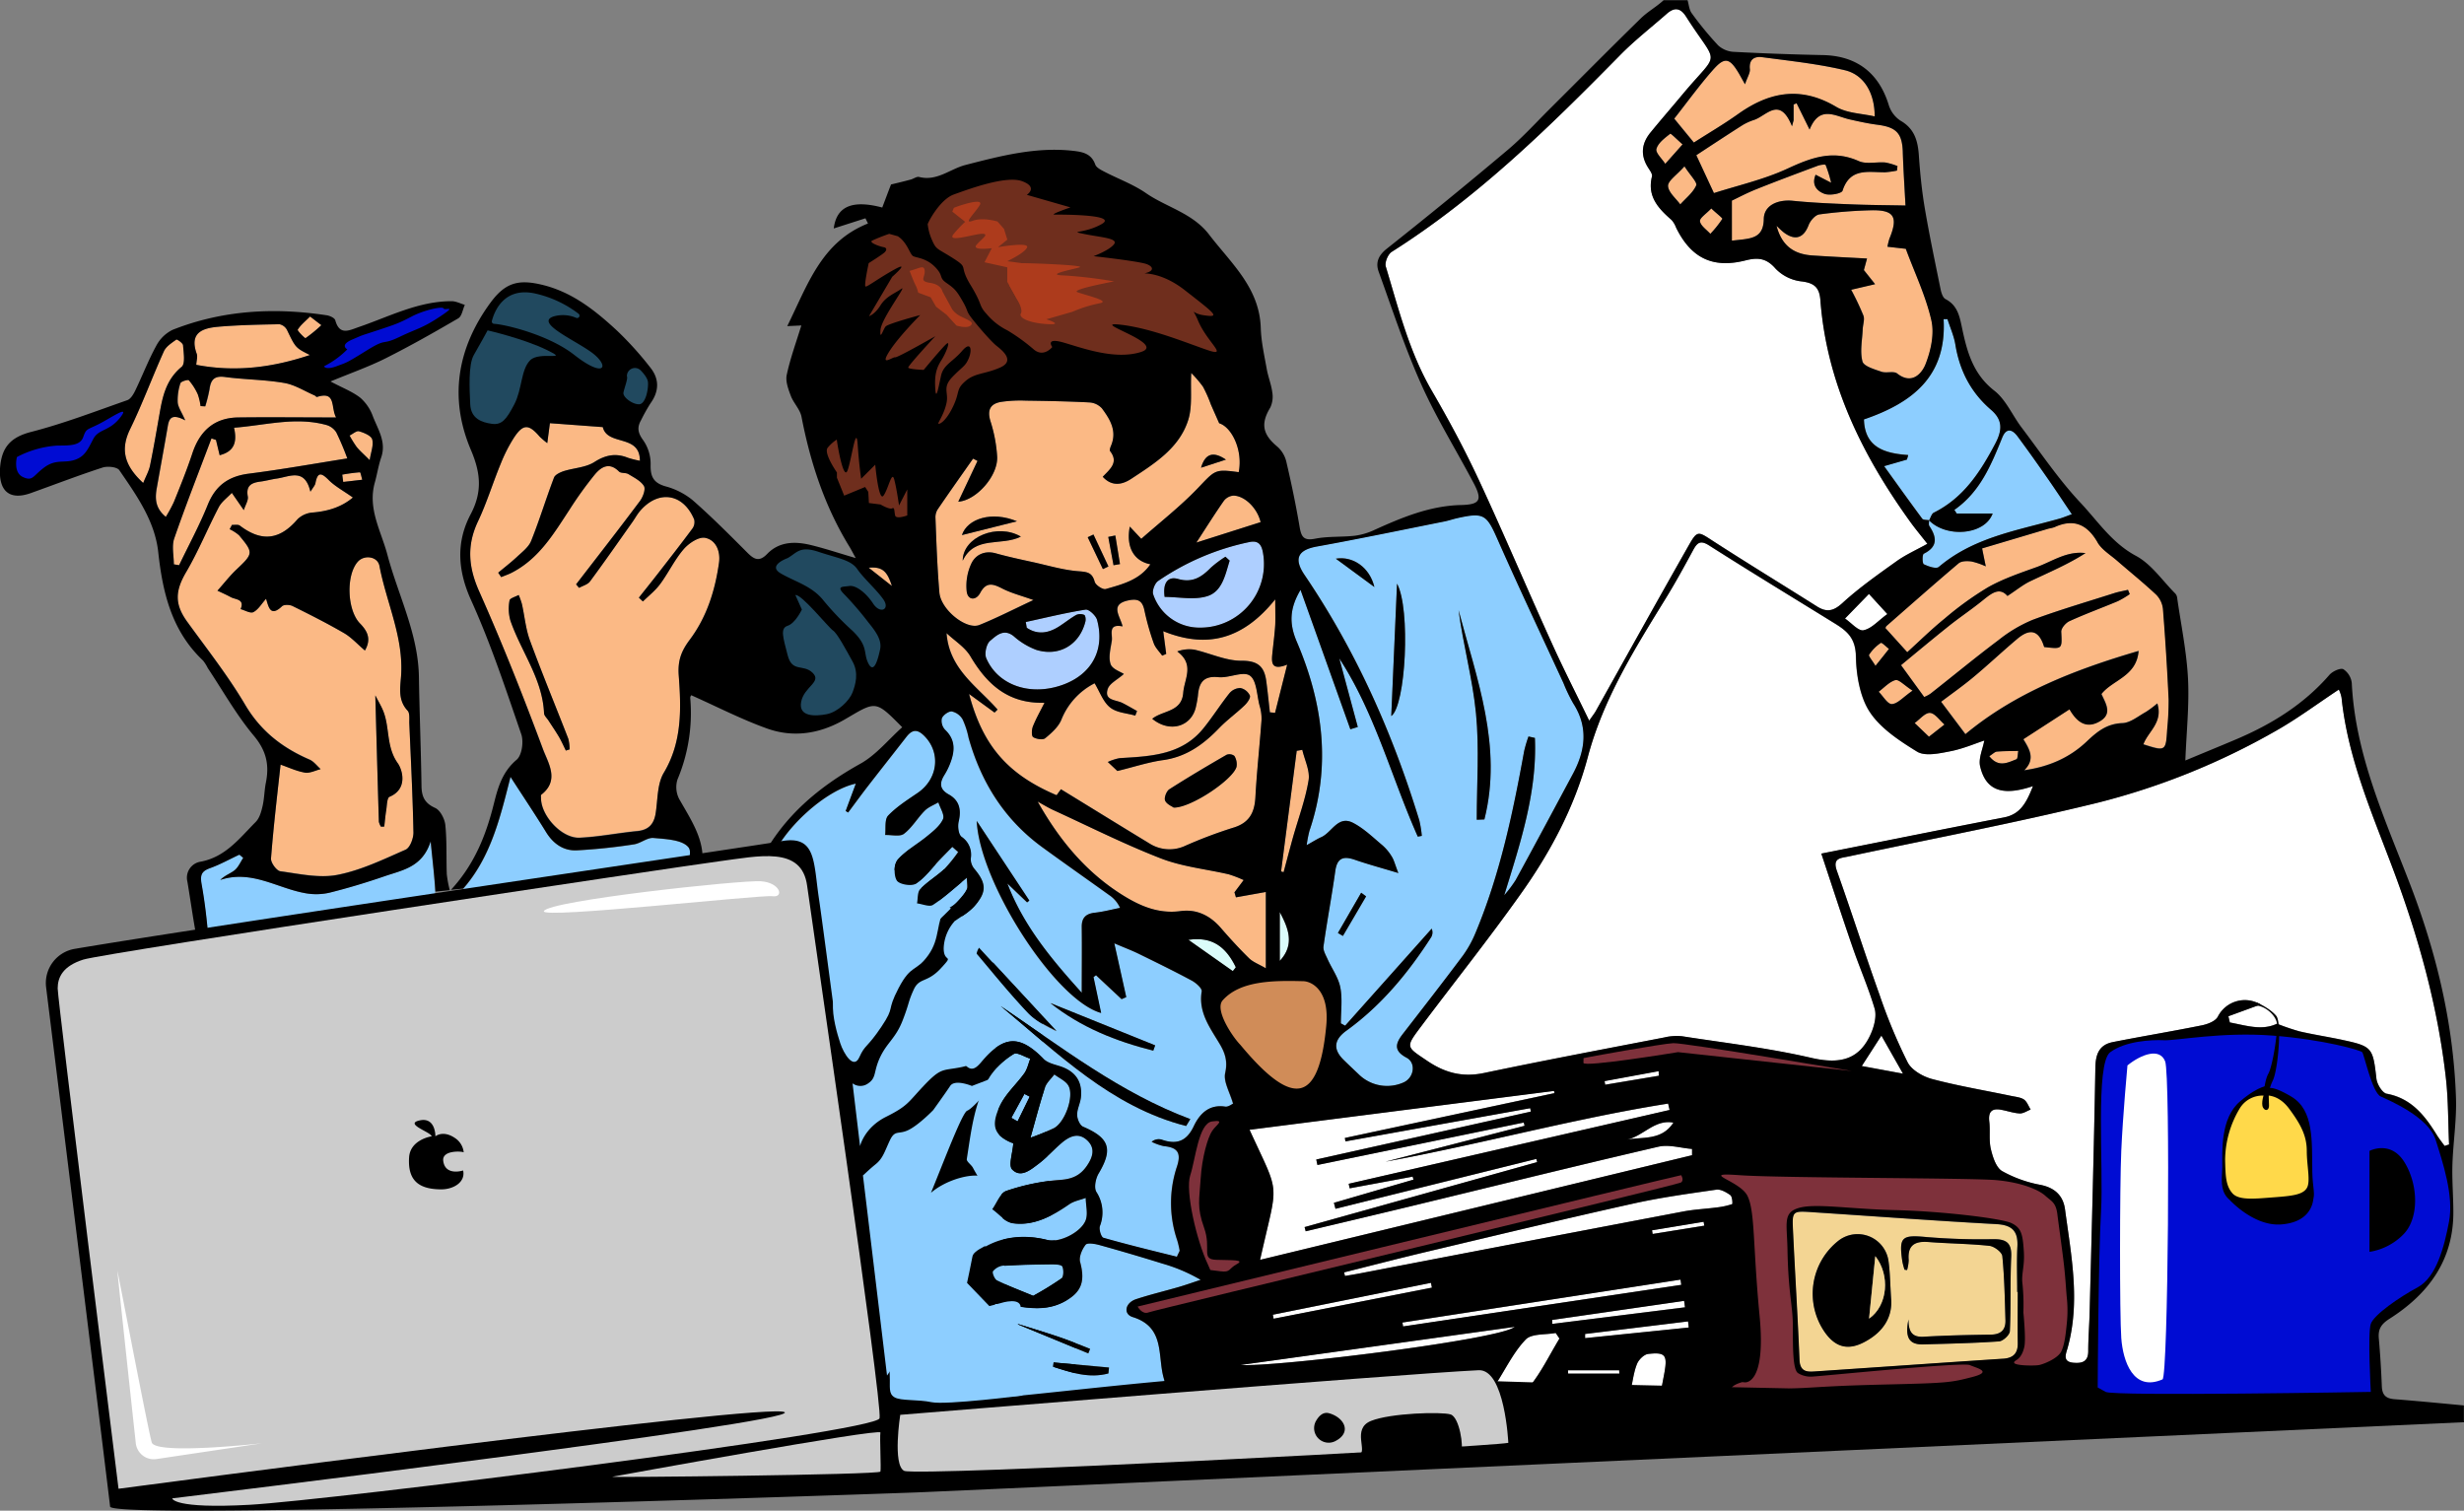<?xml version="1.0" encoding="UTF-8"?> <svg xmlns="http://www.w3.org/2000/svg" viewBox="0 0 824.04 505.2"><rect x="0" y="0" width="824.04" height="505.2" fill="#808080" stroke="none"/> <defs> <style>.cls-1{fill:#d08c58;}.cls-2{fill:#fff;}.cls-3{fill:#8dceff;}.cls-4{fill:#fbb985;}.cls-5{fill:#f3d593;}.cls-6{fill:#aecfff;}.cls-7{fill:#dbfcfa;}.cls-8{fill:#6f2e1d;}.cls-9{fill:#ad3b1c;}.cls-10{fill:#000cd3;}.cls-11{fill:#ffd94a;}.cls-12{fill:#7e313b;}.cls-13{fill:#ccc;}.cls-14{fill:#21495f;}</style> </defs> <g id="Слой_2" data-name="Слой 2"> <g id="Слой_1-2" data-name="Слой 1"> <path d="M286.32,291.66c5.58-7.91,8.7-10.85,12-10.31s8.25,4.22,17.48,9.26S334.65,313,334.65,313l14,29.28s.7,66.71,7,87.24,4,32.19,2.29,40.46-26.26,15.33-26.26,15.33l-52.8-14.9S258.43,426,261.4,400s-.29-41.85-.29-41.85,20-26.17,23.72-36.35S286.32,291.66,286.32,291.66Z"></path> <path class="cls-1" d="M406.8,326.86c.7.23,30.94-2.22,30.94-2.22l7.7,5-1.72,22.6-3.17,13.53-14.43,4.1-13.71-19.46-7-15Z"></path> <path class="cls-2" d="M531.44,241c-4.5-9.29-8.73-17.55-12.54-26-8.23-18.21-16-36.62-24.43-54.74-4.7-10.09-10-19.94-15.6-29.57-7.57-13-11.13-27.41-15.41-41.57-.41-1.36.72-4.13,2-4.92,28.68-18.13,52.65-41.67,76.26-65.67,4.89-5,10.44-9.3,15.68-13.91,2.53-2.23,4.55-2.11,6.49.93,10.83,17,11.43,10.91-1,25.77-3.62,4.35-7.34,8.62-10.92,13-2.94,3.6-3.41,7.47-.88,11.56.6,1,1.61,2.24,1.39,3.12-1.66,6.65,2.11,10.67,6.53,14.53a7.82,7.82,0,0,1,1.52,2.55c5,10.18,12.22,13.77,23.21,11,4.16-1.06,7-.79,10.06,2.73a14.29,14.29,0,0,0,8.53,4.26c4.29.49,6.14,1.91,6.47,6.29,2.12,27.85,14,51.8,30,74.06,1.72,2.39,3.61,4.64,5.78,7.42-3.79,2.11-7.28,3.66-10.31,5.83-6.21,4.44-12.51,8.87-18.12,14-3.12,2.85-5.4,3.11-8.67,1-11.54-7.29-23.19-14.39-34.65-21.8-5-3.25-5.17-3.6-8.21,1.77-10.43,18.37-20.7,36.83-31,55.25C533.17,238.61,532.65,239.25,531.44,241Z"></path> <path class="cls-2" d="M782.17,230.54a10.63,10.63,0,0,1,.91,2.71c2.08,20.18,10.17,38.58,17.18,57.25,8.54,22.72,15,45.89,17.72,70,.82,7.34.73,14.78,1.06,22.18l-1.5.48c-.87-1.22-1.81-2.39-2.6-3.66-4-6.5-8.5-12.26-16.78-13.8-1.44-.27-3.2-3.17-3.41-5-1.18-10.38-1.37-10.81-11.51-13-4.72-1-9.5-1.73-14.2-2.82a74.87,74.87,0,0,1-7.54-2.57c-5.06,2.43-10.4.58-15.77-.41l-.48-2.08L756,335.92a10.14,10.14,0,0,0-14.3,4.09c-.81,1.51-3.4,2.49-5.34,2.88-9.9,2-19.87,3.64-29.77,5.6-4.47.88-5.75,3.93-5.83,8.44-.47,27.31-1.23,54.61-1.92,81.92-.11,4.32-.47,8.64-.47,13,0,3.61-2.16,4.11-4.95,3.87-3.55-.31-2.64-2.63-2-4.76,4.39-15.59,1.27-31.06-.81-46.52-.6-4.5-3.3-7.2-8.13-8.19a41.72,41.72,0,0,1-12.94-4.64c-2-1.21-3.11-4.71-3.74-7.38-.69-2.94-.16-6.14-.52-9.18s.68-4.49,3.81-3.95c2.13.36,4.22,1.14,6.35,1.25,1.2.07,2.45-.83,3.68-1.3-.74-1.16-1.23-2.67-2.28-3.38s-2.83-.89-4.29-1.19c-8.8-1.84-17.7-3.33-26.38-5.63-3.07-.82-6.82-2.95-8.18-5.57a179.46,179.46,0,0,1-9.37-22.49c-4.94-13.79-9.39-27.76-14.3-41.55-1.55-4.35,1.2-4.25,3.87-4.82,27.84-5.92,55.84-11.22,83.46-18a236.35,236.35,0,0,0,59.6-24.08C768.34,240.25,774.93,235.33,782.17,230.54Z"></path> <path class="cls-2" d="M663.6,247.67c-.53,2.92-2,6-1.4,8.6,2.14,9.34,9.11,9.51,17.67,6.66-2.25,5.75-4.34,9.43-9.7,10.46-20.22,3.9-40.41,8-61.08,12.09,3.36,10.1,6.78,20.66,10.4,31.14,2.38,6.93,5.34,13.67,7.43,20.68.69,2.29,0,5.35-1,7.7-3.8,9.36-10.44,11-20.16,8.78-14.24-3.31-28.86-5-43.33-7.25a17.81,17.81,0,0,0-5.89.41c-20.11,3.89-40.23,7.68-60.28,11.88-7.16,1.5-13,0-19-4.05-7-4.75-7.4-4.4-2.22-11.31,11.09-14.79,22.64-29.25,33.34-44.32,10-14,18.11-29.2,22.58-46,5.19-19.49,15.72-36.24,26.12-53.13,3.23-5.25,6.19-10.66,9.12-16.08,1.36-2.51,2.46-3.35,5.34-1.52,14,8.92,28.25,17.56,42.39,26.31,4,2.5,6.6,4.94,6.7,10.87s1.3,12.9,4.11,17.67c3.48,5.91,10.2,10.32,16.32,14.09,2.68,1.65,7.42.61,11-.09C656.41,250.47,660.51,248.68,663.6,247.67Z"></path> <path class="cls-3" d="M503.07,299.39c5.35-17.33,11.05-34.41,10.26-52.62l-2.15-.48a45,45,0,0,0-1.45,4.9c-3.76,20.67-8.08,41.19-16.22,60.68a37,37,0,0,1-4.32,7.78c-6.58,8.8-13.33,17.47-20.06,26.15-2.45,3.15-3.11,5.59,1.27,7.91,3.29,1.74,2.49,6.73-1,8.27a13.51,13.51,0,0,1-15-2.72c-1.69-1.61-3.4-3.2-5.06-4.84-3.66-3.62-3.14-6.8,1-9.78,11.61-8.4,20.59-19.24,28.29-31.21a3.18,3.18,0,0,0,.18-2.87L449.86,343l-1.43-.78c0-4,.57-8.14-.18-12-.64-3.31-2.85-6.3-4.27-9.48-.61-1.37-1.55-2.92-1.36-4.26,1.18-8.41,2.77-16.76,3.94-25.17.61-4.44,2.73-5.1,6.55-3.78,4.3,1.49,8.7,2.67,14.54,4.43-1.12-2.89-1.44-4.29-2.16-5.45a15.61,15.61,0,0,0-3.16-3.83c-3.19-2.67-6.26-5.69-9.89-7.54-5-2.53-7,3.23-10.58,4.82-1.34.59-2.58,1.4-4.86,2.66a39.87,39.87,0,0,1,.91-4.74c7.37-21.68,4.56-42.77-4.22-63.28-2.54-5.94-2.5-11,1.25-17.33,5.73,16,11.2,31.32,16.66,46.61l2.49-.76-6.18-23c12,18.44,17.43,39.79,26.25,59.61l1.35-.25a37,37,0,0,0-.84-5.19c-8.92-29.16-21.2-56.74-38.37-82.05-3.73-5.5-2.22-8.38,4.14-9.53,14.22-2.57,28.38-5.53,42.56-8.36,1.47-.29,2.89-.79,4.35-1.12,8.94-2,9.82-1.19,13.47,7.06,7.13,16.14,14.68,32.09,22.07,48.11a54.44,54.44,0,0,0,3.24,6.75c5.09,7.91,4.12,15.73-.07,23.56-6.36,11.87-12.71,23.74-19.17,35.56A41.69,41.69,0,0,1,503.07,299.39Zm-9.2-25.25,2.56-.13c6.17-24.43-2.58-47-8.64-70,1.52,11.6,4.7,23,5.83,34.61S493.87,262.3,493.87,274.14Zm-26.66-79c-.66,15.21-1.29,29.71-1.93,44.29C470.15,236.08,471.81,203.57,467.21,195.18Zm-7.57,1.14c-1.58-6.6-7.2-10.42-12.89-9.48Zm-2.77,103.44-1.65-1.18L447.44,312l1.67,1Q453,306.4,456.87,299.76Z"></path> <path class="cls-4" d="M183,148.19c.35-2.64.56-4.19.88-6.67l17.69,1.31c1.55,6.41,12.45,2.24,12.41,11.26a31.56,31.56,0,0,1-4-1c-4-1.61-7.46-1-11.25,1.44-2.88,1.82-6.78,1.95-10.15,3-1.26.41-3,1.21-3.35,2.25-2.67,7-4.83,14.17-7.62,21.1-.85,2.12-3.06,3.75-4.83,5.42-2,1.85-4.12,3.49-6.19,5.22l1,1.48c1.34-.57,2.72-1,4-1.73,8.79-4.69,13.65-12.92,18.87-20.87a126.55,126.55,0,0,1,8.44-11.72c2.11-2.53,4.84-4.26,8.08-1,.67.67,2.26.32,3.16.87,1.89,1.16,4.17,2.28,5.2,4,.62,1.07-.35,3.66-1.35,5-7,9.37-14.21,18.6-21.35,27.87l1,1.17c1.24-.7,2.88-1.11,3.65-2.15,4.84-6.54,9.49-13.23,14.19-19.87.87-1.22,1.58-2.57,2.55-3.7,6.14-7.16,14.43-5.89,18.09,2.82a3.73,3.73,0,0,1-.53,3c-3.82,5.15-7.77,10.21-11.7,15.27-2.06,2.65-4.17,5.27-6.25,7.9l1.34,1.28c2-1.94,4.2-3.68,5.81-5.87,2.76-3.75,4.79-8.08,7.8-11.58,1.7-2,5-4.2,7.15-3.84,3.83.62,5.25,4.57,4.73,8.27-1.3,9.25-4.07,18.09-9.74,25.67-2.74,3.66-4.11,6.84-3.72,12,.82,11,1.19,22.19-5,32.54-2.23,3.73-2,9-2.72,13.55-.57,3.6-2.33,5.58-6.14,5.95-6.45.62-12.85,1.93-19.31,2.22-6,.27-13-7.44-12.89-13.39,0-.33-.1-.83.08-1,6.21-4.81,2.33-10.54.58-15.21C175,232.83,168,215.15,160.28,197.83c-3.63-8.14-4.23-15.36-.46-23.4,3-6.31,5-13,7.69-19.49a51.25,51.25,0,0,1,4.28-8.42c3.11-4.8,5-4.81,8.67-.52A30.49,30.49,0,0,0,183,148.19ZM189.24,251l1.25-.4a14.21,14.21,0,0,0-.43-3.55c-4.25-10.95-8.76-21.8-12.81-32.82-1.44-3.89-1.79-8.18-2.71-12.27a25.39,25.39,0,0,0-1.07-3c-1.07.6-2.95,1.08-3.06,1.82a14.65,14.65,0,0,0,.26,6.66c3.56,10.42,10.76,19.5,11.28,31.06,0,.84,1,1.65,1.49,2.46,1.19,1.85,2.44,3.66,3.56,5.56C187.84,248,188.5,249.52,189.24,251Z"></path> <path class="cls-3" d="M319.24,308.09c2.07-1.54,4.66-2.9,6.49-4.94,4.29-4.79,4.1-7.71.15-12.47a5.21,5.21,0,0,1-1.3-3.5,7.22,7.22,0,0,0-3.07-7.32c-1.06-.83-1.33-3.54-.95-5.16.92-3.93.2-7.05-3.34-9-3.17-1.77-3.1-3.88-1.41-6.57a22.8,22.8,0,0,0,1.79-3.56c1.64-4.11,2.09-8-1.6-11.5a4.37,4.37,0,0,1-1.09-3.82c.44-1.1,2.26-2.42,3.34-2.31a5.57,5.57,0,0,1,3.62,2.66,27.34,27.34,0,0,1,2,6.14c4.19,14.91,12,27.38,24.63,36.59,7.41,5.4,14.91,10.65,22.36,16a10.11,10.11,0,0,1,3.66,4.3c-2.8.55-5.57,1.3-8.39,1.61-3,.33-4.46,1.64-4.42,4.78.09,7.27,0,14.55,0,22-9.81-10.87-19.39-22.18-24.87-36.53l6.6,6.3.74-.6-17.59-26.62c1,20.58,26.16,59.93,41.6,64.21l-2.55-12,.84-.62,8.56,8,1.55-.68c-1.22-5.52-2.45-11.05-4-18,3.65,1.56,5.9,2.4,8.05,3.45,6,2.94,12,5.87,17.83,9,1.43.77,3.53,2.61,3.36,3.64-1.17,7,2.79,12.15,6,17.54,1.85,3.1,2.72,5.84,1.85,9.77-.63,2.86,1.53,6.35,2.64,10.22-.36.14-1.57,1.13-2.6,1-5.47-.86-8.6,2.44-10.53,6.51-2.44,5.16-5.82,6.29-10.84,4.49a3.62,3.62,0,0,0-3.26.76,17.25,17.25,0,0,0,4.07,1.45c4.59.43,5.93,2.23,4.37,6.9a38.51,38.51,0,0,0,.11,24.58,27.83,27.83,0,0,1,.8,3.39c.05.26-.24.59-.91,2.12-8.05-2-16.36-4-24.57-6.35-.75-.21-1.57-2.83-1.18-3.91a12.59,12.59,0,0,0-1.19-11.43c-.84-1.44-.24-4.46.76-6.14,4.86-8.16,3.64-11.9-5.19-15.66-1.08-.46-2-2.61-2-4,0-1.93,1.06-3.84,1.27-5.81.56-5.41-1.94-8.83-7.16-10.47-1.85-.58-4-1.08-5.29-2.36-8-8.13-13.27-8-20.8,1-2,2.37-3.6,3.4-6,.21l2.53-3.07c-2.35-9.18-4.67-17.2.66-25.33.49-.75-.2-2.73-.93-3.69-.94-1.25-2.48-2.06-3.77-3.05,3.21-4,3.7-4,6.74-.38,5.35,6.36,10.61,12.81,16.32,18.84,2.56,2.7,6.12,4.47,9.54,6.19Zm77.44,68.46,1.38-2.31c-23.51-8.75-43-24-63.41-37.79C353.81,352.25,371.63,370.17,396.68,376.55Zm-11-25.2.63-1.77-35.05-14.14C361.54,343.59,373.29,348.24,385.7,351.35Z"></path> <path class="cls-4" d="M81.53,170.6c.56-1.77,1.58-3.28,1.34-4.57-.69-3.79,1.4-4.63,4.37-5,1.82-.25,3.59-.76,5.4-1,4.3-.64,9.29-3.59,11.17,4.41,1-1.57,1.55-2.16,1.68-2.84.69-3.7,1.87-3.67,4.4-1.11,2.11,2.13,4.88,3.59,8.12,5.89-3.61,3.06-8.1,4.56-13.26,5a8.2,8.2,0,0,0-5.22,2.23c-5.93,6.94-12,7.72-19.3,2.17-.6-.46-1.76-.19-2.66-.25l-.76,1.45A13.65,13.65,0,0,1,79.94,179c4.91,5.89,4.8,6.11-.94,11.53-2.11,2-3.89,4.32-6.29,7,1.23.58,2.89,1.31,4.48,2.17s4.72.6,3.28,4c1.45.39,3.3,1.53,4.28,1,1.64-.86,2.72-2.78,4.23-4.46.84,2.6,1.37,6.29,5.34,2.5.64-.61,2.55-.55,3.51-.08,5.81,2.87,11.61,5.79,17.21,9.05,2.48,1.44,4.49,3.7,7,5.83,2.27-3.91.76-6.59-1.66-9.07-4.34-4.45-4.72-16.31-.63-20.72,2.18-2.37,6.56-1.76,7.16,1.42,2.34,12.37,8.21,24,7.21,37.07-.3,3.88-1,7.92,2.2,11.33.81.86.52,2.87.58,4.35.52,12.14,1.14,24.29,1.38,36.44,0,1.94-1.15,5.05-2.62,5.7-7.42,3.26-14.93,6.9-22.79,8.43-6.08,1.18-12.76-.34-19.1-1.2-1.27-.17-3.24-2.89-3.13-4.29.79-10.27,2-20.49,3.2-31.38,2.7.93,5.36,2.2,8.15,2.67,1.64.27,3.49-.73,5.25-1.16-1.22-1.08-2.27-2.56-3.7-3.18-9.07-3.92-16.31-9.49-21.53-18.32-5.73-9.71-12.78-18.65-19.41-27.81-4.28-5.92-4-10.33-.33-16.6,4.11-7,7.17-14.57,10.94-21.77,1-1.82,2.86-3.15,4.33-4.71Zm45.88,105.86,1.08,0c.21-1.77.35-3.56.64-5.32s.25-4.27,1.13-4.64c6.21-2.6,4.32-9,2.75-11.23-4-5.63-2.55-12.15-5-17.79-.62-1.46-1.45-2.84-2.51-4.89.41,14.79.78,28.52,1.19,42.24A5.37,5.37,0,0,0,127.41,276.46Z"></path> <path class="cls-4" d="M390.05,218.65c-.3-2.31-.61-4.62-1-7.6,14.82,6,26.85,2.59,37.46-10.65,0,3.63.12,6.1,0,8.56-.21,3.32-.67,6.63-1,9.94-.26,2.83-.14,5.37,5,3.34-1.51,6-2.79,11.08-4.06,16.13l-1.73-.19c-.4-3.51-.74-7-1.22-10.53-.67-4.84-2.87-6.76-8.37-6.71-5.19,0-10.39-2.51-15.63-3.7a11.57,11.57,0,0,0-5.76.59c5.94,4.39,2.34,9.21,2,13.87-.52,6.47-6.85,5.79-10.36,8.65,6,4.94,13.4,2.52,14.68-4.34a34.4,34.4,0,0,0,.6-3.44c.35-4.24,1.82-6.66,6.85-6.14,3.52.37,8.18-2.09,10.49-.54s2.35,6.49,3.26,10a14.94,14.94,0,0,1,.67,4.8c-.62,8.62-1.58,17.23-2.05,25.87-.28,5.28-2.13,8.67-7.54,10.25a154.37,154.37,0,0,0-15.89,6,12.49,12.49,0,0,1-11.95-.73c-9.77-5.93-19.49-11.94-29.66-18.17l-1.45,2c-16.24-6.87-24.63-16.4-29.24-33.82l8.53,6.22,1-1c-6.72-7.68-16.18-13.47-17.06-25.56,2.71,2.56,6.17,4.68,8,7.77,5.54,9.35,12.6,15.86,24.76,15.51-1.51,3-2.89,5.41-3.89,7.95-.42,1.07-.47,3.2.1,3.55,1.07.66,3.24,1,4,.37,2.1-1.7,4.36-3.72,5.39-6.11a23.4,23.4,0,0,1,11.16-12.28c1.75,2.9,2.85,6.22,5.14,8.06s5.58,1.9,8.45,2.76c.2-.51.4-1,.59-1.54-1.63-.91-3.24-1.86-4.9-2.7-2.17-1.1-6.19-.76-4.89-4.69.61-1.85,3.19-3.05,5.38-5-1-.7-3.87-1.61-4.43-3.3-.78-2.31,0-5.22.41-7.83.3-2.15-1.42-5.76,3.6-4.78-.82-3.51-4.43-7.38,2-8.71,3.1-.64,4.65.1,5.31,3.34a85.71,85.71,0,0,0,3.11,11c.54,1.53,1.86,2.78,2.83,4.16Zm2.46,51.42c5.7.15,19.79-9.3,21-13.63a5.3,5.3,0,0,0-.71-3.64,2.71,2.71,0,0,0-2.58-.41c-6.46,3.73-12.89,7.52-19.17,11.55-1,.62-1.81,2.82-1.43,3.77C390.15,268.94,391.93,269.64,392.51,270.07Zm-18.82-12.24c5.76-1.41,10.53-3,15.43-3.7,7.72-1.11,13.4-5.27,18.59-10.66,2.62-2.72,5.74-5,8.48-7.58.92-.87,2.11-2.5,1.82-3.32a4.56,4.56,0,0,0-3.19-2.53,4.92,4.92,0,0,0-3.66,1.76c-3,3.79-5.61,7.92-8.66,11.69-7.27,9-17.7,9.39-28,10a16.22,16.22,0,0,0-4,1.29Z"></path> <path class="cls-4" d="M649.18,234.66c3.52-2.67,7.31-5.32,10.85-8.28,5-4.16,9.71-8.63,14.69-12.81,4.38-3.67,7.26-2.69,8.93,2.78,6.13.72,6,.73,5.71-5.1-.05-1.18,1.51-3,2.77-3.56,5.29-2.41,10.77-4.41,16.14-6.66a31.29,31.29,0,0,0,4-2.37l-.59-1.43c-1.43.34-2.89.6-4.29,1-9.2,2.95-18.48,5.65-27.51,9a47.1,47.1,0,0,0-11.43,6.76c-7.72,5.79-15.16,11.95-22.75,17.91a9.66,9.66,0,0,1-2.18,1.16l-7.74-10.64c4.84-4,10.37-8.61,16-13.11,3.38-2.7,7-5.14,10.37-7.8,3.23-2.52,6.26-5.67,9.22-2.22,3.07-2,5.27-3.85,7.77-5,6.18-2.94,12.5-5.59,18.34-9.34-6.27-.79-11.11,2.8-16.44,4.71s-11.08,3.86-16.12,6.69a107.49,107.49,0,0,0-14.55,10.49c-4.48,3.63-8.6,7.7-12.51,11.25l-7.23-8c-.12.31-.07-.45.33-.8,8-7,16-14.08,24.09-20.93,1-.81,2.9-.8,4.31-.61a24.36,24.36,0,0,1,4.76,1.63l-1.23-6,22.25-6.62a13.59,13.59,0,0,0,1.93-.47c6.47-3,10.94-1,14.47,5,1.43,2.45,4.22,4.12,6.47,6.07,4.38,3.81,8.92,7.45,13.15,11.42a8,8,0,0,1,2.26,4.8q1.2,15.1,1.9,30.25a95.53,95.53,0,0,1-.49,10c-.43,7.31-.54,7.38-7.95,5,1.49-4.23,6.66-7.24,4.65-13.68a36,36,0,0,1-3.82,2.85c-2.57,1.41-5.19,3.65-7.86,3.74-5.19.19-8.45,2.84-11.89,6.11-5.75,5.47-12.76,8.52-20.94,9.65,3.84-3.76,1.71-7.09-.29-10.38l15.44-10c2.3,4,5.48,6.86,10.33,3.89,4-2.47,1.82-5.76.34-9,3.71-4.75,11.78-5.88,12.43-14.41-21.38,6.27-41.26,14-57.92,27.83Z"></path> <path class="cls-4" d="M345.59,200.63c-6.65,3.1-12.27,6-18.1,8.35-4.34,1.75-12.85-5.1-13.33-10.83-.71-8.29-1-16.62-1.31-24.94a4.91,4.91,0,0,1,.72-2.84c3.89-5.71,7.89-11.35,11.86-17l1.48.77-6.43,13.63c6-.4,13.35-8.64,13-15.08a48.23,48.23,0,0,0-2.2-11.72c-1.2-3.79-.16-5.94,3.52-6.58a45.5,45.5,0,0,1,8.34-.41c7.07.1,14.15.23,21.21.6a6.16,6.16,0,0,1,4.18,2c2.68,3.62,5.1,7.51,3.06,12.4-.24.59-.61,1.54-.34,1.88,2.94,3.77,0,6-2.46,8.58,3.13,3.41,6.59,2.62,9.49.71,7.81-5.14,16.12-10.26,19.11-19.73,1.44-4.57.69-9.82,1-15.68a37,37,0,0,1,3.94,4.6,45.06,45.06,0,0,1,2.63,5.93c.76,1.74,1.53,3.46,2.77,6.27,4.23,1.31,8,9.08,6.53,16.36-8.15-1.09-7.8-.75-13.91,5.6-5.73,5.94-12.3,11.07-18.67,16.69-1.56-1.66-2.62-2.78-3.84-4.09-1.31,6.81,1.31,11.5,6.88,12.61-3.63,5.28-9.4,6.68-14.92,8.27-1,.28-3.39-1.31-3.7-2.43-.86-3.13-2.48-3.29-5.42-3.52-5.24-.4-10.39-2-15.56-3.11-4.06-.89-8.14-1.77-12.14-2.89-3.68-1-6.68.48-8.08,3.33a17.56,17.56,0,0,0-1.6,9.44c.36,2.94,3.07,3.15,4.5.5,2-3.75,4.21-3.12,7.32-1.52S341.49,199.15,345.59,200.63Zm-4.18-21.18c-7.7-4.57-19.44,0-19.45,8.05C326,179,334.89,182.74,341.41,179.45Zm-1.31-5.12c-8.36-3.5-16.58-.91-18.4,4.61Zm25.59,4.42-1.91.91,5.08,10.65,1.85-.88Zm7.3.32-2.36.48,1.76,9.47,2.16-.38Zm37-25.37c-4.3-2.91-6.93-2-8.34,2.71Z"></path> <path class="cls-2" d="M421.45,421.28c6-27.15,6.94-20.54-3.58-43.5l101.86-13,.14.74-70.11,15,.21,1.14,61.78-11.1c.07.38.14.76.22,1.14L440.2,387.76l.39,1.83,69-14.2.28,1.09-46.52,12c31.66-5.77,62.74-14.39,94.52-19.43.16.71.32,1.43.49,2.14L451.05,395.87c.11.51.21,1,.32,1.52l21.07-3.91.27,1-26.61,7.76.53,2,67.16-16.68.29,1.06L436.3,410.36c.13.47.25.93.37,1.4,12.1-2.88,24.21-5.73,36.29-8.65,27.21-6.57,54.38-13.31,81.65-19.63,3.51-.82,7.5.45,11.27.75,0,.7,0,1.4,0,2.09Z"></path> <path class="cls-5" d="M674.84,432c0,5.66-.07,11.31,0,17,0,3.46-1.4,5.18-5,5.41-20.74,1.36-41.48,2.82-62.22,4.21-2.86.19-5.68.59-5.86-3.88-.59-14.45-1.5-28.89-2.18-43.34-.3-6.33-.15-6.45,6.3-6,20.58,1.34,41.16,2.88,61.75,4,5.43.3,7.31,2.51,7,7.68-.25,5-.05,10-.05,15Zm-42.4,2.2c-.31-4.82-.34-8.66-.85-12.43a10.43,10.43,0,0,0-16.58-7,22.55,22.55,0,0,0-4.64,30.86c3.65,5.1,7.92,6,13.4,3C630,445.31,633,440.25,632.44,434.19Zm4.5-9.58.85.07a13.86,13.86,0,0,0,.54-3.31c-.44-5,2-6.41,6.58-6.06,6.8.53,13.64.56,20.41,1.28,1.61.18,4.19,2.12,4.32,3.45.71,7.1.83,14.27,1.05,21.42.1,3.24-1.52,4.78-4.9,4.83-7.48.1-15,.27-22.44.7-3.74.22-5.14-1.49-5.09-5.79-1,5.12-.47,8.48,4.84,8.35,8.49-.2,17-.38,25.44-1,1.33-.09,3.56-2.16,3.62-3.39.38-8.28.07-16.59.45-24.87.22-4.77-1.69-6-6.11-5.92a217.23,217.23,0,0,1-22.39-.73c-8.07-.75-9.09,0-7.92,8.08A22.16,22.16,0,0,0,636.94,424.61Z"></path> <path class="cls-3" d="M338.16,442.07l-5.48-6a50.4,50.4,0,0,1,5.24.32c5.95,1.06,11.83,2,17.6-.91,6.14-3.14,7.54-6.81,5.75-13.47-.46-1.71.64-4.28,1.84-5.8.6-.75,3.16-.3,4.69.13,7,1.94,14,4,20.91,6.15A55.81,55.81,0,0,1,401.54,428c-2.39.78-4.76,1.64-7.18,2.35-4.79,1.4-9.67,2.55-14.41,4.11-3.68,1.21-4.4,5-1.09,6,10.75,3.36,8.23,12.78,10.27,20.19.91,3.3,1.91,6.49-2,8.52a8.68,8.68,0,0,1-3.66,1.14c-12.95.11-25.9.21-38.85.09-6.12-.06-8-2.32-8.39-8.5-.18-3-.83-6-1.14-8.95a43.23,43.23,0,0,1,0-4.41c0-2.18,0-4.37,0-7.23l3.21.72q12.87,5.29,25.68,10.61c.2-.51.41-1,.61-1.51-3.49-1.36-6.93-2.84-10.47-4C348.82,445.3,343.47,443.73,338.16,442.07Zm32.52,17.23.21-2-18.53-1.69-.15,1.44C358.24,459,364.26,461,370.68,459.3Z"></path> <path class="cls-2" d="M724.58,467.23c-2,.35-3,.62-3.92.67-9.66.59-9.31.55-10-8.89-2.4-31.09-.64-62.15.36-93.22.07-2.32.43-4.63.63-7,.74-8.36,4.53-11.1,13-9.58Z"></path> <path class="cls-4" d="M567.3,51.9c4.5-2.95,9.85-6.48,15.26-9.93a18.31,18.31,0,0,1,4.07-1.87c4.23-1.43,8.57-8.06,12.67,2.12l.54-2V34.94l1-.41,4.34,8.8c3.36-8.29,8.6-4.47,13.44-3.39,3.07.69,6.16,1.38,9.27,1.78,6.37.83,8.25,2.89,8.45,9.2s.63,12.53.9,17.81c-6.3-.13-12.32-.15-18.34-.4-6.45-.26-12.92-.53-19.33-1.18-5-.5-9.65,1.48-9.72,6.08-.09,5.66-3.25,6.4-7.38,6.89-1.12.13-2.24.24-3.29.35V67.09c1.81-.85,4.95-2.53,8.24-3.84,6.77-2.71,13.6-5.25,20.43-7.8.85-.32,2.55-.56,2.68-.28a42,42,0,0,1,1.85,5.94l-5.19-2.68c-1.56,3.7.82,5.64,3,6.41,1.74.62,5.65-.09,6-1.06,2.5-7.77,8.63-6.13,14.22-6.17a29.53,29.53,0,0,0,4-.57c0-.5.1-1,.16-1.5a21.29,21.29,0,0,0-4.08-1.2c-3-.25-6.38.66-8.9-.48-8.63-3.86-15.9-1.13-23.81,2.53S581.22,62,573.19,64.57Z"></path> <path class="cls-3" d="M320.34,285a49.45,49.45,0,0,1-4.57,5.65c-2.55,2.37-5.63,4.19-8,6.67-1,1-.76,3.15-1.09,4.78,1.8.22,4.15,1.28,5.32.52,3.7-2.39,7-5.46,11.31-9,0,1.85.37,3.13-.06,4-3.13,6.56-53.75,50.69-59.95,47.2-9-5.05,12.63-23.94,3.72-29.1-1.72-1,3.14-20.18,1.12-19.76-4.8,1-6-5.74-10.9-4.34.09-9.79,17.1-27,29-29.52-1.23,3.31-2.32,6.23-3.4,9.16l.82.51c2.21-2.95,4.37-5.92,6.61-8.82,4.28-5.52,8.61-11,12.9-16.51,2-2.54,3.74-2.57,6.08-.16,5.46,5.61,4.43,14.31-2.34,18.94-3.43,2.34-7,4.6-9.86,7.57-1.25,1.31-.75,4.28-1,6.5,2.14-.08,4.89.65,6.28-.4,2.7-2.06,4.5-5.25,6.93-7.71,1.23-1.23,3-1.89,4.58-2.8.59,1.9,2.15,4.22,1.55,5.6-1,2.21-3.22,4-5.19,5.6-3.3,2.75-7.24,4.86-10,8-1.25,1.41-1.33,5.26-.26,6.91.84,1.29,5,2,6.41,1,3.08-2,5.36-5.26,8-8,1.37-1.43,2.77-2.83,4.15-4.25Z"></path> <path class="cls-3" d="M645.18,173.92c-.79-.15-2,0-2.32-.5-4.18-5.62-8.24-11.32-12.74-17.57l7.63-2.2c.14-.5.29-1,.43-1.51-7.88-.56-14.54-2.51-14.81-11.92,15.86-5.38,27.76-14.17,26.64-33.5l1.29,0c.9,2.83,2.17,5.6,2.64,8.5,1.42,8.71,5.16,16,11.89,21.79,3.94,3.37,3.89,6.74,1.45,11.37-5,9.46-10.58,18.09-20.53,23.05-.78.38-1.08,1.72-1.61,2.62Z"></path> <path class="cls-3" d="M153.33,299c10.58-10.89,13.83-25,17.44-39.13,4.29,6.64,8.2,12.47,11.88,18.44,2.39,3.9,5.8,6.29,10.2,6.12a190.16,190.16,0,0,0,19.17-2c2.26-.32,4.47-2.33,6.57-2.14,4.1.38,9.59.56,11.69,3.12,1.59,2-1,7.53-2.15,11.34-.27.87-2.51,1.49-3.89,1.58q-32.87,2.28-65.74,4.35a24.59,24.59,0,0,1-3.81-.32Z"></path> <path class="cls-4" d="M624.37,86.45c-6.28-.33-12.15-.62-18-1-6.65-.38-10.52-3.41-12.26-9.91,1.1,1,1.85,1.79,2.72,2.41,3.68,2.61,6.41,1.51,8-2.65.56-1.49,2.22-3.41,3.59-3.6a158.69,158.69,0,0,1,16.88-1.37c8.1-.27,9.62,2.06,6.57,9.46a22,22,0,0,0-.67,2.72l6.14.7c2.86,7.64,6.67,15.55,8.61,23.9,1.06,4.58-.2,10.24-2,14.77-1.23,3-4.55,6.85-9.43,3-1.2-.94-3.67,0-5.34-.62-2.31-.8-5.87-1.82-6.28-3.43-.88-3.36-.07-7.17.09-10.79.06-1.53.71-3.23.23-4.54a90.44,90.44,0,0,0-4.09-8.63l8-1.87-3.75-4.71Z"></path> <path class="cls-4" d="M415.92,294.31l-3.08,4.1.5,1.67,10-1.79v25.52c-2.37-1.38-4.29-2.06-5.62-3.36-3.32-3.25-6.47-6.71-9.52-10.23-3.54-4.08-8-6.27-13.25-5.55-7.24,1-13.31-1.51-19.2-5.15-12.43-7.68-21.45-18.56-28.7-31.46,1.8,1,3.55,2.07,5.41,2.92,11.93,5.47,23.69,11.4,35.91,16.13,7.16,2.76,15.08,3.53,22.63,5.29A40.77,40.77,0,0,1,415.92,294.31Z"></path> <path class="cls-2" d="M744.19,384.69c-.17-7.12,3.7-12.16,8.69-13.38,3.88-.95,7.79-1.8,11.69-2.67,5.09-1.14,9.28,1.3,10.67,6.27,2,7,3.77,14.15,5.89,21.16.85,2.79.35,4.6-2.4,5.49C770.84,404.13,763,406.74,755,409c-1.2.34-3.92-.87-4.25-1.9C748.12,399,745.94,390.85,744.19,384.69ZM753.87,374l.81,2.7,11.61-3.39-.75-2.59Z"></path> <path class="cls-3" d="M81.3,286.88c-.93,1.4-1.62,3.1-2.87,4.13s-3.26,1.7-4.81,3.26c10.35-3.46,18.92,2.68,28.21,4.38a20,20,0,0,0,8.27-.11c6.3-1.56,12.53-3.47,18.67-5.58,5.85-2,12.49-3,15.21-11.61.67,6.79,1.29,11.81,1.57,16.85,0,.91-1.08,2.22-2,2.76a7.2,7.2,0,0,1-3.42.45c-22.79.37-44.14,5.74-63.45,18.24a17.16,17.16,0,0,1-3.12,1.56c-2.65,1-3.33,0-3.53-2.79a217.39,217.39,0,0,0-2.61-22.52c-.57-3.16-.22-4.5,2.79-5.58,3.38-1.21,6.55-3,9.81-4.51Z"></path> <path class="cls-3" d="M338.91,382.3c-.25,3.46-1.67,7.37-.39,8.73,2.86,3,6.18.12,8.76-1.81,2.79-2.08,5.12-4.74,7.76-7s5.61-3.65,8.51-1,2,5.64,0,8.57c-2.24,3.29-5,4.5-9.15,4.76a72.51,72.51,0,0,0-17.85,3.69c-2,.66-3.17,4-4.72,6.15,2.28,1.61,4.4,4.29,6.85,4.63,7.15,1,13.2-2.38,18.95-6.33,1.58-1.09,3.67-1.45,5.52-2.14,0,2.49.79,5.23,0,7.41-1.48,4.05-8.77,7.7-12.85,6.69-7.4-1.82-14.44-1.3-20.84,2.28,0-6,.43-12-.18-17.89-.3-2.93-2.44-5.7-3.87-8.48-.56-1.08-2.21-2.1-2.08-2.95,1.51-9.6,2.52-19.45,7.91-27.86a25.41,25.41,0,0,1,7.83-7.29c1.08-.68,3.64,1,5.52,1.58-.62,1.61-1,3.44-1.93,4.8-2.66,3.73-6.33,6.92-8.24,11C331.07,376.84,332.75,379.93,338.91,382.3Z"></path> <path class="cls-4" d="M566.52,47.66c-2.07-2.52-4.12-5-6.56-8,4.11-5.22,8.28-11,12.95-16.3,3.86-4.4,5.52-4,8.55,1.07.49.82.94,1.67,2.12,3.77.82-2.43,1.76-3.8,1.63-5.05-.36-3.41,1.67-4.36,4.2-4,9.22,1.23,18.53,2.2,27.55,4.34,6.5,1.54,10,7.69,10,15.46-4.46-1-9.28-1.06-12.85-3.19-11.75-7-22.31-5.11-32.83,2.39C576.51,41.55,571.37,44.55,566.52,47.66Z"></path> <path class="cls-4" d="M68.7,135.9a49.63,49.63,0,0,0,1.42-5.68c.42-3.16,1.55-4.63,5.18-4.14,6.58.89,13.3.86,19.83,2,3.52.59,6.77,2.72,10.14,4.16.3.13.61.58.8.52,6.53-2.09,4.55,3.54,6.4,6.85-11.36,0-22.06-.13-32.77,0-8,.12-12.81,4.5-15.3,12-1.83,5.52-4,10.91-6.2,16.32a47.78,47.78,0,0,1-2.68,4.93c-3.62-2.95-3.65-6.28-3-9.79,1.16-6.53,2.36-13.05,3.49-19.59.47-2.78.71-5.7,6-2.9-1.25-2.86-2.39-4.39-2.52-6a17.84,17.84,0,0,1,.91-6.42c.18-.6,2.52-1.28,2.82-1a19.15,19.15,0,0,1,3,4.72,19.31,19.31,0,0,1,.92,3.92Z"></path> <path class="cls-3" d="M645.14,174c5.69,5.91,18.62,5,21.28-2.26h-12l-.8-1.23c8.62-6,12.32-15.06,16-24.16,1.31-3.26,3.29-2.94,5.13-.46,3.27,4.4,6.44,8.88,9.58,13.38,2.82,4,5.53,8.14,8.6,12.69-1.77.64-2.93,1.14-4.14,1.48-14,3.95-28.69,6.21-40.37,16.16-.85.73-3.47-.16-5-.91-.52-.26-.54-3.27,0-3.52,4.77-2.38,4.33-5.52,1.86-9.27-.31-.46-.07-1.29-.08-2Z"></path> <path class="cls-4" d="M72.23,147.12l1.23,5.11c4.9-1.25,5.9-4.39,4.81-9.19,10.52-.82,20.56-3.74,30.84-.93a5.84,5.84,0,0,1,3.36,2.49,93.3,93.3,0,0,1,3.68,8.7c-10.74,1.7-21.8,3.68-32.93,5.1-6.85.87-11.17,4-13.77,10.47-2.77,6.88-6.34,13.44-9.55,20.14l-1.76-.29c0-2.9-.76-6.07.13-8.66,3.89-11.24,8.26-22.31,12.45-33.45Z"></path> <path class="cls-6" d="M343.05,208c6.66-1.44,13.29-3.08,20-4.14,1.11-.18,3.43,2,3.83,3.4,2.75,10-1.76,18.25-11.49,21.75-10.73,3.86-21.64.23-25.56-8.92-.66-1.55.06-4.77,1.31-5.81,2-1.66,4.51-4.26,7.89-1.52a24,24,0,0,0,7.55,4.56c7.67,2.37,14.48-1.74,16.41-9.46.18-.7,0-2-.38-2.2a3.38,3.38,0,0,0-2.7,0c-2,1.14-3.83,2.63-5.79,3.88-3.59,2.28-7.21,2.81-10.76.4Z"></path> <path class="cls-6" d="M401.24,209.88a16.3,16.3,0,0,1-15.58-11.14c-.41-1.2.54-3.71,1.65-4.47a84.23,84.23,0,0,1,30.46-13c3.12-.67,4.17,1,4.62,3.64A21.29,21.29,0,0,1,401.24,209.88Zm10-22.4-1.44-1.31a37.6,37.6,0,0,0-4.82,3.61c-3.06,3.14-6.11,5.23-11,3.83-3.51-1-5.18,1.43-4.51,6,4.8,0,10,1.15,14.41-.3C408.82,197.69,409.81,192.05,411.24,187.48Z"></path> <path class="cls-2" d="M449.53,425.51c9.15-2.29,18.28-4.67,27.47-6.85,23-5.45,46-11,69-16.11,9.24-2.06,18.66-3.35,28-4.7,1.48-.21,3.35.86,4.69,1.82.64.46.76,2.95.58,3a24.64,24.64,0,0,1-5,1.1c-3.78.5-7.62.66-11.36,1.37q-54.17,10.29-108.31,20.73c-1.6.3-3.21.56-4.82.83C449.74,426.31,449.63,425.91,449.53,425.51Z"></path> <path class="cls-4" d="M103.62,118.72c-12.28,4.12-24.79,5.82-38,3.28.08-1.46.51-2.7.16-3.67-2.56-7.18,2.1-8.63,7.38-9.07,6.75-.56,13.55-.7,20.33-.82A3.7,3.7,0,0,1,96,110.37C98.84,116.28,98.79,116.31,103.62,118.72Z"></path> <path class="cls-4" d="M47.89,161.52c-6.11-5.64-7.81-11-4.39-18,4.15-8.5,7.41-17.43,11.31-26.06.74-1.63,2.62-2.8,4.16-3.92.22-.16,2.2,1.18,2.25,1.9.17,2.46.82,6.16-.48,7.22-4.86,4-6.24,9.22-7.23,14.85-1.07,6.05-2.09,12.12-3.33,18.14C49.81,157.52,48.81,159.24,47.89,161.52Z"></path> <path class="cls-2" d="M521.53,447.63c-3.32,5.46-6.12,11.37-10.15,16.25-2.89,3.5-6.93.43-11.37-.66,3.58-5.58,6.2-11.13,10.24-15.3,2-2,6.61-1.51,10-2.15Z"></path> <path class="cls-2" d="M794.91,384.88c6.44,3,7.47,7.79,8,12.68.88,8.69-2,15.23-8.74,18.36C793.47,405.67,794.34,396,794.91,384.88Z"></path> <path class="cls-2" d="M784.32,420.32c.43-5.9.93-11.81,1.25-17.72.11-2-.34-3.93-.37-5.9-.18-13.63-.36-27.25-.38-40.88,0-.91,1.26-1.83,1.93-2.74.38.79,1.09,1.58,1.08,2.36-.05,9.05-.38,18.11-.28,27.16.08,7.63,1.1,15.28.83,22.89-.19,5-1.94,9.92-3,14.89Z"></path> <path class="cls-2" d="M506.55,443.72c-5,4.24-80.33,13.55-91.69,12.75Z"></path> <path class="cls-2" d="M549.93,470c-4.66,0-5.49-1.09-4.43-5.77.61-2.75.93-5.62,2-8.19.59-1.41,2.34-3.12,3.72-3.27,5.66-.63,6.44.41,5.48,6-.37,2.12-.83,4.23-1.17,6.36C554.79,469.71,554.48,470,549.93,470Z"></path> <path class="cls-3" d="M345.55,433.32c-4.64-1.93-8.47-3.36-12.12-5.15-.81-.4-1.68-2.58-1.33-3.05a5.23,5.23,0,0,1,3.45-1.88c5.41-.34,10.84-.45,16.27-.52,1.23,0,3.25.13,3.52.78.48,1.15.42,3.45-.34,4A106.46,106.46,0,0,1,345.55,433.32Z"></path> <path class="cls-4" d="M421.59,174.61l-21.48,6.83c3.43-5.26,6.21-9.71,9.22-14a4.49,4.49,0,0,1,3.2-1.7C416.35,165.82,420.51,170,421.59,174.61Z"></path> <path class="cls-2" d="M562.24,429.67l-93,13.91-.21-1.31,93-14.35Z"></path> <path class="cls-3" d="M344.62,380.47c1.73-6.08,3.11-11.49,4.86-16.78.53-1.63,2.06-2.93,3.13-4.38,1.62,1.25,3.84,2.17,4.73,3.81,1.94,3.53-1.18,12.19-4.87,14.15A78.41,78.41,0,0,1,344.62,380.47Z"></path> <path class="cls-4" d="M428.44,291.43l5.23-40.34,1.87-.33c.78,3.41,2.63,7,2.1,10.18-1.07,6.51-3.45,12.8-5.25,19.2-1.08,3.83-2.08,7.68-3.11,11.52Z"></path> <path class="cls-2" d="M631.17,205.31c-3,2.24-5.28,4.95-7.92,5.43-1.77.33-4.12-2.51-6.21-3.93q4-4.12,8-8.23Z"></path> <path class="cls-2" d="M478.88,430.62,425.94,441c-.09-.45-.17-.89-.26-1.34L478.56,429Z"></path> <path class="cls-2" d="M519.05,441.41,563.2,435l.3,2.16-44.4,5.55Z"></path> <path class="cls-4" d="M563.34,55.62c2,3.12,4.36,5.37,3.92,6.39-1.07,2.43-3.46,4.26-5.32,6.34-1.47-2-4-4.07-4.09-6.16C557.8,60.44,560.69,58.62,563.34,55.62Z"></path> <path class="cls-2" d="M636.39,359.05l-13.78-2.55,6.56-10.18Z"></path> <path class="cls-2" d="M530.08,446.08l34.44-4.21.22,2.05-34.63,3.55Z"></path> <path class="cls-7" d="M412.28,324.76,397.45,314.3c7.65-1.13,12.37,2,15.85,9.17Z"></path> <path class="cls-4" d="M639.63,230.92c-3.21,2.22-5,4.41-6.94,4.49-1.41.05-2.92-2.65-4.39-4.12,1.86-1.37,3.56-3.27,5.64-3.88C635,227.09,636.76,229.06,639.63,230.92Z"></path> <path class="cls-4" d="M645.11,246.36l-4.78-4.58c1.72-1.22,3.49-3.48,5.14-3.38s3.23,2.49,4.84,3.88Z"></path> <path class="cls-4" d="M562.7,48.29l-5.78,6.5c-1.08-1.69-3.32-3.71-2.95-5,.56-2,2.79-3.64,4.6-5.06C558.8,44.55,560.78,46.61,562.7,48.29Z"></path> <path class="cls-4" d="M123.63,153.88c-2.14-2.14-3.37-3.18-4.35-4.41a36.36,36.36,0,0,1-2.37-3.82c1.06-.52,2.3-1.67,3.14-1.43,1.67.48,4.08,1.47,4.43,2.73C125,148.87,124,151.21,123.63,153.88Z"></path> <path class="cls-2" d="M559.63,375.42c-4,6.12-10.41,4.62-16,5.72C549.34,380.3,553.2,374.2,559.63,375.42Z"></path> <path class="cls-7" d="M428,305c2.83,5.39,5.1,10.86,0,16.35Z"></path> <path class="cls-4" d="M572.28,69.71c1.74,1.62,3.85,3.22,3.69,3.49a36.38,36.38,0,0,1-4,5c-1.24-1.39-3.23-2.67-3.47-4.21C568.34,72.93,570.61,71.49,572.28,69.71Z"></path> <path class="cls-4" d="M103.7,105.84l3.78,2.9a48.5,48.5,0,0,1-5.3,4.34c-.2.13-2.81-2.5-2.61-2.83C100.51,108.7,102,107.51,103.7,105.84Z"></path> <path class="cls-4" d="M665.28,252.88c1.21-.76,1.85-1.48,2.54-1.54,2.37-.2,4.77-.17,7.16-.23-.19,1-.13,2.6-.62,2.79C671.49,255,668.39,256.83,665.28,252.88Z"></path> <path class="cls-2" d="M541.57,459.34H524.44l-.06-1.12h17.14C541.54,458.6,541.56,459,541.57,459.34Z"></path> <path class="cls-4" d="M627.24,222.64c-1.12-1.87-2.42-3.31-2.15-3.72A13.8,13.8,0,0,1,629,215c.33-.22,1.79,1.28,2.73,2C630.46,218.63,629.19,220.22,627.24,222.64Z"></path> <path class="cls-2" d="M554.78,359.71l-17.95,3-.21-1.22,18.09-3.33Z"></path> <path class="cls-2" d="M525.12,464h13.54c0,.33,0,.65,0,1H525.14Z"></path> <path class="cls-2" d="M570,409.86l-17.28,2.78-.21-1.23,17.27-2.85C569.82,409,569.89,409.43,570,409.86Z"></path> <path class="cls-4" d="M298.29,196l-7.77-6.12C295.18,189.41,296.74,191.13,298.29,196Z"></path> <path class="cls-4" d="M114.45,158.73a59.62,59.62,0,0,1,5.92-.79c.22,0,.52,1.62.78,2.49l-6.37.74Z"></path> <path class="cls-3" d="M338.22,373.82q2.19-4,4.37-8l1.78.91q-2,4.16-4.06,8.3Z"></path> <path d="M493.87,274.14c0-11.84.89-23.76-.25-35.49s-4.31-23-5.83-34.61c6.06,22.93,14.81,45.54,8.64,70Z"></path> <path d="M467.21,195.18c4.6,8.39,2.94,40.9-1.93,44.29C465.92,224.89,466.55,210.39,467.21,195.18Z"></path> <path d="M459.64,196.32l-12.89-9.48C452.44,185.9,458.06,189.72,459.64,196.32Z"></path> <path d="M456.87,299.76Q453,306.39,449.11,313l-1.67-1,7.78-13.46Z"></path> <path d="M189.24,251c-.74-1.5-1.4-3-2.24-4.47-1.12-1.9-2.37-3.71-3.56-5.56-.53-.81-1.45-1.62-1.49-2.46-.52-11.56-7.72-20.64-11.28-31.06a14.65,14.65,0,0,1-.26-6.66c.11-.74,2-1.22,3.06-1.82a25.39,25.39,0,0,1,1.07,3c.92,4.09,1.27,8.38,2.71,12.27,4.05,11,8.56,21.87,12.81,32.82a14.21,14.21,0,0,1,.43,3.55Z"></path> <path d="M396.68,376.55c-25.05-6.38-42.87-24.3-62-40.1,20.4,13.8,39.9,29,63.41,37.79Z"></path> <path d="M385.7,351.35c-12.41-3.11-24.16-7.76-34.42-15.91l35.05,14.14Z"></path> <path d="M127.41,276.46a5.37,5.37,0,0,1-.7-1.68c-.41-13.72-.78-27.45-1.19-42.24,1.06,2.05,1.89,3.43,2.51,4.89,2.43,5.64,1,12.16,5,17.79,1.57,2.21,3.46,8.63-2.75,11.23-.88.37-.86,3-1.13,4.64s-.43,3.55-.64,5.32Z"></path> <path d="M392.51,270.07c-.58-.43-2.36-1.13-2.86-2.36-.38-.95.47-3.15,1.43-3.77,6.28-4,12.71-7.82,19.17-11.55a2.71,2.71,0,0,1,2.58.41,5.3,5.3,0,0,1,.71,3.64C412.3,260.77,398.21,270.22,392.51,270.07Z"></path> <path d="M373.69,257.83l-3.2-3a16.22,16.22,0,0,1,4-1.29c10.33-.61,20.76-1,28-10,3.05-3.77,5.64-7.9,8.66-11.69a4.92,4.92,0,0,1,3.66-1.76,4.56,4.56,0,0,1,3.19,2.53c.29.82-.9,2.45-1.82,3.32-2.74,2.62-5.86,4.86-8.48,7.58-5.19,5.39-10.87,9.55-18.59,10.66C384.22,254.83,379.45,256.42,373.69,257.83Z"></path> <path d="M341.41,179.45c-6.52,3.29-15.4-.46-19.45,8.05C322,179.49,333.71,174.88,341.41,179.45Z"></path> <path d="M340.1,174.33l-18.4,4.61C323.52,173.42,331.74,170.83,340.1,174.33Z"></path> <path d="M365.69,178.75l5,10.68-1.85.88-5.08-10.65Z"></path> <path d="M373,179.07l1.56,9.57-2.16.38-1.76-9.47Z"></path> <path d="M410,153.7l-8.34,2.71C403.06,151.7,405.69,150.79,410,153.7Z"></path> <path d="M632.44,434.19c.55,6.06-2.44,11.12-8.67,14.48-5.48,3-9.75,2.08-13.4-3A22.55,22.55,0,0,1,615,414.79a10.43,10.43,0,0,1,16.58,7C632.1,425.53,632.13,429.37,632.44,434.19Zm-5.28-14.11c-.69,6.86-1.37,13.73-2.08,20.89C631.39,436.53,632.12,426.37,627.16,420.08Z"></path> <path d="M636.94,424.61a22.16,22.16,0,0,1-.75-2.85c-1.17-8.11-.15-8.83,7.92-8.08a217.23,217.23,0,0,0,22.39.73c4.42-.05,6.33,1.15,6.11,5.92-.38,8.28-.07,16.59-.45,24.87-.06,1.23-2.29,3.3-3.62,3.39-8.46.58-16.95.76-25.44,1-5.31.13-5.87-3.23-4.84-8.35,0,4.3,1.35,6,5.09,5.79,7.47-.43,15-.6,22.44-.7,3.38-.05,5-1.59,4.9-4.83-.22-7.15-.34-14.32-1.05-21.42-.13-1.33-2.71-3.27-4.32-3.45-6.77-.72-13.61-.75-20.41-1.28-4.56-.35-7,1.1-6.58,6.06a13.86,13.86,0,0,1-.54,3.31Z"></path> <path d="M370.68,459.3c-6.42,1.74-12.44-.27-18.47-2.22l.15-1.44,18.53,1.69Z"></path> <path d="M338.16,442.07c5.31,1.66,10.66,3.23,15.93,5,3.54,1.19,7,2.67,10.47,4-.2.5-.41,1-.61,1.51Q351.13,447.3,338.27,442Z"></path> <path d="M753.87,374l11.67-3.28.75,2.59-11.61,3.39Z"></path> <path d="M411.24,187.48c-1.43,4.57-2.42,10.21-7.33,11.84-4.38,1.45-9.61.3-14.41.3-.67-4.58,1-7,4.51-6,4.86,1.4,7.91-.69,11-3.83a37.6,37.6,0,0,1,4.82-3.61Z"></path> <path class="cls-5" d="M627.16,420.08c5,6.29,4.23,16.45-2.08,20.89C625.79,433.81,626.47,426.94,627.16,420.08Z"></path> <path d="M800.76,467.91c-2.92-.23-4.08-1.46-4.2-4.33-.21-5.31-.53-10.62-1-15.92-.3-3.19.76-4.86,3.64-6.69,12.92-8.24,21.3-19.48,21.28-35.57,0-5.3-.47-10.61-.31-15.9.23-7.44,1.44-14.88,1.19-22.29-.81-24.69-6.46-48.37-15.32-71.43-8.41-21.85-18.34-43.32-19.53-67.32a6.35,6.35,0,0,0-2.81-4.66c-1-.51-3.62.69-4.66,1.88-8.62,9.93-19.44,16.59-31.39,21.64-5.69,2.41-11.41,4.74-16.8,7,.37-9.57,1.35-18.53.89-27.41-.47-9.06-2.35-18-3.64-27.07a2.5,2.5,0,0,0-.61-1.35c-4.33-4.32-8-9.86-13.2-12.63-8-4.3-12.73-11.59-18.52-17.75-7.26-7.73-13.24-16.65-19.67-25.13-3.11-4.1-5.25-9.32-9.14-12.34-7.17-5.57-9.16-13.2-10.83-21.16-.82-3.9-1.55-7.42-5.5-9.47-.9-.46-1.4-2.14-1.65-3.35-1.83-9-3.72-17.92-5.25-26.93-1-5.86-1.59-11.8-2-17.73-.34-4.93-1.46-9-6.22-11.69A9.73,9.73,0,0,1,631.62,35c-3.32-10.7-10.76-16.35-22-16.58q-14.91-.3-29.8-1.08a8.41,8.41,0,0,1-5.21-2.16,110.57,110.57,0,0,1-8.86-10.78c-.85-1.15-.94-2.88-1.38-4.34h-8c-2.34,2.19-5.32,3.82-7.63,6.08-10.24,10-20.31,20.19-30.46,30.29-4.6,4.58-9,9.43-13.93,13.6q-20,16.86-40.57,33.15c-2.9,2.3-3.78,4.73-2.7,7.7,4.57,12.65,8.78,25.49,14.27,37.74,5.09,11.35,11.72,22,17.54,33.05,2.94,5.58,2,7.07-4.23,7.22-10.43.24-19.77,4.14-29.06,8.35a22.12,22.12,0,0,1-6.52,1.92c-4.42.49-9,.14-13.31,1-3.75.72-4.56-.61-5.12-3.87-1.25-7.38-2.78-14.72-4.49-22a9.71,9.71,0,0,0-3-4.95c-4.93-4.08-5.58-7.69-2.36-13a8.56,8.56,0,0,0,.69-5.16c-.34-2.62-1.38-5.15-1.85-7.77-.81-4.57-1.87-9.17-2-13.78-.45-13.45-9.92-21.58-17.26-31.16-5.53-7.22-14.16-9.1-21.08-13.85-4.32-3-9.39-4.81-14.08-7.26-1.11-.58-2.58-1.33-2.93-2.34-1.33-3.73-4.32-4.24-7.56-4.6-12.35-1.35-24.16,1.74-35.88,4.76-5.14,1.33-9.5,5.52-15.46,4-.81-.21-1.86.61-2.82.87-1.92.51-3.85,1-6.58,1.64-.79,2-1.87,4.91-2.94,7.71-10.24-2.71-15.31-.25-16.22,7L289.43,73l.85,1.74c-15.63,6.21-20.13,20.45-27,34.32l4.71-.22c-1.75,5.72-3.7,11-4.88,16.53-.46,2.15.52,4.78,1.36,7,.92,2.44,3.1,4.53,3.58,7,2.95,15.31,7.74,29.89,15.91,43.26.63,1,1.19,2.13,2.23,4-5.67-1.66-10.36-3.24-15.15-4.39-5.21-1.24-10.43-1.17-14.47,3-2.59,2.69-4.3,1.92-6.58-.37-6-6-12-12.05-18.38-17.63a24.26,24.26,0,0,0-9.11-4.62c-4-1.17-5-3.29-4.91-7.25a13.85,13.85,0,0,0-2.44-8.09c-1.79-2.42-2.18-4.27-.78-6.73a60.94,60.94,0,0,1,3.17-5.66c2.94-4.08,3-8.18-.07-12a112.74,112.74,0,0,0-11-12.21c-7.23-6.7-14.86-12.86-24.8-15.35-8.27-2.06-12.7-.89-17.78,6.08-11,15.14-13.77,31.72-6.41,49.05,3.23,7.59,3.93,13.93-.08,21.52-4.87,9.23-4.41,18.68.15,28.74,6.57,14.5,11.59,29.73,16.78,44.82.85,2.47.22,7-1.52,8.5-4.74,4-6.24,9.08-7.63,14.68-2.57,10.34-6.38,20.19-14.35,28.84l4.06-.4c9.31-10.62,12.42-23.95,15.83-37.37,4.29,6.64,8.2,12.47,11.88,18.44,2.39,3.9,5.8,6.29,10.2,6.12a190.16,190.16,0,0,0,19.17-2c2.26-.32,4.47-2.33,6.57-2.14,4.1.38,9.59.56,11.69,3.12,1,1.19.4,3.72-.46,6.38l5.07-.5c1-8.18-3.73-15-7.69-22a8.57,8.57,0,0,1-.58-6.53,57.35,57.35,0,0,0,4.26-27.31,1.41,1.41,0,0,1,.36-.87c8.68,3.87,16.78,8.06,25.3,11.11,8.68,3.12,17.4,1.84,25.51-2.73.59-.33,1.16-.67,1.73-1,9.29-5.48,9.29-5.48,18,3.32-4.64,4.14-8.71,9.26-14,12.2-14,7.79-25.62,17.57-33.14,31.88l3.63-.36c3.86-9.82,17.78-22.73,28-24.89-1.23,3.31-2.32,6.23-3.4,9.16l.82.51c2.21-2.95,4.37-5.92,6.61-8.82,4.28-5.52,8.61-11,12.9-16.51,2-2.54,3.74-2.57,6.08-.16,5.46,5.61,4.43,14.31-2.34,18.94-3.43,2.34-7,4.6-9.86,7.57-1.25,1.31-.75,4.28-1,6.5,2.14-.08,4.89.65,6.28-.4,2.7-2.06,4.5-5.25,6.93-7.71,1.23-1.23,3-1.89,4.58-2.8.59,1.9,2.15,4.22,1.55,5.6-1,2.21-3.22,4-5.19,5.6-3.3,2.75-7.24,4.86-10,8a5.74,5.74,0,0,0-1,3.51l6.79,4.6a2,2,0,0,0,.36-.17c3.08-2,5.36-5.27,8-8,1.37-1.43,2.77-2.83,4.15-4.25l2,1.71a49.45,49.45,0,0,1-4.57,5.65c-2.47,2.3-5.45,4.08-7.82,6.46l6,4.1c2.92-2.15,5.74-4.72,9.28-7.61,0,1.85.37,3.13-.06,4a14,14,0,0,1-5.72,6l4.22,2.86a21,21,0,0,0,4-3.25c4.29-4.79,4.1-7.71.15-12.47a5.21,5.21,0,0,1-1.3-3.5,7.22,7.22,0,0,0-3.07-7.32c-1.06-.83-1.34-3.54-.95-5.16.92-3.93.2-7.05-3.34-9-3.17-1.77-3.1-3.88-1.41-6.57a22.8,22.8,0,0,0,1.79-3.56c1.64-4.11,2.09-8-1.6-11.5a4.37,4.37,0,0,1-1.09-3.82c.44-1.1,2.26-2.42,3.34-2.31a5.57,5.57,0,0,1,3.62,2.66,27.34,27.34,0,0,1,2,6.14c4.19,14.91,12,27.38,24.63,36.59,7.41,5.4,14.91,10.65,22.36,16a10.11,10.11,0,0,1,3.66,4.3c-2.8.55-5.57,1.3-8.39,1.61-3,.33-4.46,1.64-4.42,4.78.09,7.27,0,14.55,0,22-9.81-10.87-19.39-22.18-24.87-36.53l6.6,6.3.74-.6-17.59-26.62c1,20.58,26.16,59.93,41.6,64.21l-2.55-12,.84-.62,8.56,8,1.55-.68c-1.22-5.52-2.45-11.05-4-18,3.65,1.56,5.9,2.4,8.05,3.45,6,2.94,12,5.87,17.83,9,1.43.77,3.53,2.61,3.36,3.64-1.17,7,2.79,12.15,6,17.54,1.85,3.1,2.72,5.84,1.85,9.77-.63,2.86,1.53,6.35,2.64,10.22-.36.14-1.57,1.13-2.6,1-5.47-.86-8.6,2.44-10.53,6.51-2.44,5.16-5.82,6.29-10.84,4.49a3.62,3.62,0,0,0-3.26.76,17.25,17.25,0,0,0,4.07,1.45c4.59.43,5.93,2.23,4.37,6.9a38.51,38.51,0,0,0,.11,24.58,27.83,27.83,0,0,1,.8,3.39c.05.26-.24.59-.91,2.12-8.05-2-16.36-4-24.57-6.35-.75-.21-1.57-2.83-1.18-3.91a12.59,12.59,0,0,0-1.19-11.43c-.84-1.44-.24-4.46.76-6.14,4.86-8.16,3.64-11.9-5.19-15.66-1.08-.46-2-2.61-2-4,0-1.93,1.06-3.84,1.27-5.81.56-5.41-1.94-8.83-7.16-10.47-1.85-.58-4-1.08-5.29-2.36-6.15-6.29-10.73-7.63-16-3.77l.25,6.7a29.52,29.52,0,0,1,5.71-4.61c1.08-.68,3.64,1,5.52,1.58-.62,1.61-1,3.44-1.93,4.8-2.66,3.73-6.33,6.92-8.24,11-.19.4-.37.79-.52,1.17l.32,8.56a12.64,12.64,0,0,0,4.69,2.79c-.25,3.46-1.67,7.37-.39,8.73,2.86,3,6.18.12,8.76-1.81,2.79-2.08,5.12-4.74,7.76-7s5.61-3.65,8.51-1,2,5.64,0,8.57c-2.24,3.29-5,4.5-9.15,4.76a72.51,72.51,0,0,0-17.85,3.69,3.69,3.69,0,0,0-1.58,1.17l.3,7.83a7.36,7.36,0,0,0,3.41,1.78c7.15,1,13.2-2.38,18.95-6.33,1.58-1.09,3.67-1.45,5.52-2.14,0,2.49.79,5.23,0,7.41-1.48,4.05-8.77,7.7-12.85,6.69a29.72,29.72,0,0,0-14.74-.18l.34,8.78c5.29-.32,10.61-.43,15.92-.5,1.23,0,3.25.13,3.52.78.48,1.15.42,3.45-.34,4a106.46,106.46,0,0,1-9.45,5.79c-3.51-1.46-6.56-2.63-9.42-3.9l.26,6.8a14.6,14.6,0,0,1,1.53.17c5.95,1.06,11.83,2,17.6-.91,6.14-3.14,7.54-6.81,5.75-13.47-.46-1.71.64-4.28,1.84-5.8.6-.75,3.16-.3,4.69.12,7,1.95,14,4,20.91,6.16A55.81,55.81,0,0,1,401.54,428c-2.39.78-4.76,1.64-7.18,2.35-4.79,1.4-9.67,2.55-14.41,4.11-3.68,1.21-4.4,5-1.09,6,10.75,3.36,8.23,12.78,10.27,20.19.91,3.3,1.91,6.49-2,8.52a8.68,8.68,0,0,1-3.66,1.14c-12.95.11-25.9.21-38.85.09-3.65,0-5.79-.87-7-2.83l.31,8.07H824V470C815.91,469.24,808.34,468.5,800.76,467.91ZM240.45,188.25c-1.3,9.25-4.07,18.09-9.74,25.67-2.74,3.66-4.11,6.84-3.72,12,.82,11,1.19,22.19-5,32.54-2.23,3.73-2,9-2.72,13.55-.57,3.6-2.33,5.58-6.14,5.95-6.45.62-12.85,1.93-19.31,2.22-6,.27-13-7.44-12.89-13.39,0-.33-.1-.83.08-1,6.21-4.81,2.33-10.54.58-15.21C175,232.83,168,215.15,160.28,197.83c-3.63-8.14-4.23-15.36-.46-23.4,3-6.31,5-13,7.69-19.49a51.25,51.25,0,0,1,4.28-8.42c3.11-4.8,5-4.81,8.67-.52a30.49,30.49,0,0,0,2.57,2.19c.35-2.64.56-4.19.88-6.67l17.69,1.31c1.55,6.41,12.45,2.24,12.41,11.26a31.56,31.56,0,0,1-4-1c-4-1.61-7.46-1-11.25,1.44-2.88,1.82-6.78,1.95-10.15,3-1.26.41-3,1.21-3.35,2.25-2.67,7-4.83,14.17-7.62,21.1-.85,2.12-3.06,3.75-4.83,5.43-2,1.84-4.12,3.48-6.19,5.2l1,1.49c1.34-.57,2.72-1,4-1.73,8.79-4.69,13.65-12.92,18.87-20.87a126.55,126.55,0,0,1,8.44-11.72c2.11-2.53,4.84-4.26,8.08-1,.67.67,2.26.32,3.16.87,1.89,1.16,4.17,2.28,5.2,4,.62,1.07-.35,3.66-1.35,5-7,9.37-14.21,18.6-21.35,27.87l1,1.17c1.24-.7,2.88-1.11,3.65-2.15,4.84-6.54,9.49-13.23,14.19-19.87.87-1.22,1.58-2.57,2.55-3.7,6.14-7.16,14.43-5.89,18.09,2.82a3.73,3.73,0,0,1-.53,3c-3.82,5.15-7.77,10.21-11.7,15.27-2.06,2.65-4.17,5.27-6.25,7.9l1.34,1.28c2-1.94,4.2-3.68,5.81-5.87,2.76-3.75,4.79-8.08,7.8-11.58,1.7-2,5-4.2,7.15-3.84C239.55,180.6,241,184.55,240.45,188.25Zm50.07,1.6c4.66-.44,6.22,1.28,7.77,6.12ZM340.31,375l-2.09-1.18q2.19-4,4.37-8l1.78.91Q342.35,370.86,340.31,375Zm12.16,2.27a78.41,78.41,0,0,1-7.85,3.2c1.73-6.08,3.11-11.49,4.86-16.78.53-1.63,2.06-2.93,3.13-4.38,1.62,1.25,3.84,2.17,4.73,3.81C359.28,366.65,356.16,375.31,352.47,377.27Zm349-195.87c1.43,2.45,4.22,4.12,6.47,6.07,4.38,3.81,8.92,7.45,13.15,11.42a8,8,0,0,1,2.26,4.8q1.2,15.1,1.9,30.25a95.53,95.53,0,0,1-.49,10c-.43,7.31-.54,7.38-7.95,5,1.49-4.23,6.66-7.24,4.65-13.68a37.07,37.07,0,0,1-3.81,2.85c-2.58,1.41-5.2,3.65-7.87,3.74-5.19.19-8.45,2.84-11.89,6.11-5.75,5.47-12.76,8.52-20.94,9.65,3.84-3.76,1.71-7.09-.29-10.38l15.44-10c2.3,4,5.48,6.86,10.33,3.89,4-2.47,1.82-5.76.34-9,3.71-4.75,11.78-5.88,12.43-14.41-21.38,6.27-41.26,14-57.92,27.83l-8.12-10.85c3.52-2.67,7.31-5.32,10.85-8.28,5-4.16,9.71-8.63,14.69-12.81,4.38-3.67,7.26-2.69,8.93,2.78,6.13.72,6,.73,5.71-5.1-.05-1.18,1.51-3,2.77-3.56,5.29-2.41,10.77-4.41,16.14-6.66a31.29,31.29,0,0,0,4-2.37l-.59-1.43c-1.43.34-2.89.6-4.29,1-9.2,2.95-18.48,5.65-27.51,9a47.1,47.1,0,0,0-11.43,6.76c-7.72,5.79-15.16,11.95-22.75,17.91a9.66,9.66,0,0,1-2.18,1.16l-7.74-10.64c4.84-4,10.37-8.61,16-13.11,3.38-2.7,7-5.14,10.37-7.8,3.23-2.52,6.26-5.67,9.22-2.23,3.07-2,5.27-3.84,7.77-5,6.18-2.94,12.5-5.59,18.34-9.34-6.27-.79-11.11,2.8-16.44,4.71s-11.08,3.86-16.12,6.69a106.7,106.7,0,0,0-14.55,10.5c-4.48,3.62-8.6,7.69-12.51,11.24l-7.23-8c-.12.31-.07-.45.33-.8,8-7,16-14.08,24.09-20.93,1-.81,2.9-.8,4.31-.61a24.36,24.36,0,0,1,4.76,1.63c-.36-1.74-.71-3.47-1.23-6l22.25-6.62a13.59,13.59,0,0,0,1.93-.47C693.49,173.36,698,175.33,701.49,181.4ZM626,345c-3.8,9.36-10.44,11-20.16,8.78-14.24-3.31-28.86-5-43.33-7.25a17.81,17.81,0,0,0-5.89.41c-20.11,3.89-40.23,7.68-60.28,11.88-7.16,1.5-13,0-19-4.05-7-4.75-7.4-4.4-2.22-11.31,11.09-14.79,22.64-29.25,33.34-44.32,10-14,18.11-29.2,22.58-46,5.19-19.49,15.72-36.24,26.12-53.13,3.23-5.25,6.19-10.66,9.12-16.08,1.36-2.51,2.46-3.35,5.34-1.52,14,8.92,28.25,17.56,42.39,26.31,4,2.5,6.6,4.94,6.7,10.87s1.3,12.9,4.11,17.67c3.48,5.91,10.2,10.32,16.32,14.09,2.68,1.65,7.42.61,11-.09,4.29-.83,8.39-2.62,11.48-3.63-.53,2.92-2,6-1.4,8.6,2.14,9.34,9.11,9.51,17.67,6.66-2.25,5.75-4.34,9.43-9.7,10.46-20.22,3.9-40.41,8-61.08,12.09,3.36,10.1,6.78,20.66,10.4,31.14,2.38,6.93,5.34,13.67,7.43,20.68C627.61,339.59,626.91,342.65,626,345Zm3.21,1.32,7.22,12.73-13.78-2.55ZM469.23,443.58l-.21-1.31,93-14.35.27,1.75Zm94-8.54.3,2.16-44.4,5.55-.05-1.34ZM425.94,441c-.09-.45-.17-.89-.26-1.34L478.56,429c.11.53.21,1.07.32,1.6Zm-8.07-63.17,101.86-13c0,.25.1.49.14.74l-70.11,15,.21,1.14,61.78-11.1c.07.38.14.76.22,1.14L440.2,387.76l.39,1.83,69-14.2c.1.37.19.73.28,1.09l-46.52,12c31.66-5.77,62.74-14.39,94.52-19.43.16.71.33,1.42.49,2.14L451.05,395.87c.11.51.21,1,.32,1.52l21.07-3.91.27,1-26.61,7.76c.18.68.35,1.35.53,2l67.16-16.68c.09.35.19.71.29,1.06L436.3,410.36c.13.47.25.93.37,1.4,12.1-2.88,24.21-5.73,36.29-8.65,27.21-6.57,54.38-13.31,81.65-19.63,3.51-.82,7.5.45,11.27.75,0,.7,0,1.4,0,2.09l-144.48,35C427.46,394.13,428.39,400.74,417.87,377.78Zm118.75-16.27,18.09-3.33c0,.51,0,1,.07,1.53l-17.95,3Zm23,13.91c-4,6.12-10.41,4.62-16,5.72C549.34,380.3,553.2,374.2,559.63,375.42Zm67.61-152.78c-1.12-1.87-2.42-3.31-2.15-3.72A13.93,13.93,0,0,1,629,215c.33-.22,1.79,1.28,2.73,2C630.46,218.62,629.19,220.22,627.24,222.64Zm6.7,4.77c1.08-.32,2.82,1.65,5.69,3.51-3.21,2.22-5,4.41-6.93,4.49-1.42.05-2.93-2.65-4.4-4.12C630.16,229.92,631.86,228,633.94,227.41Zm-10.69-16.67c-1.77.33-4.12-2.51-6.21-3.93q4-4.12,8-8.23l6.17,6.73C628.12,207.55,625.89,210.26,623.25,210.74Zm17.08,31c1.72-1.22,3.49-3.48,5.14-3.38s3.23,2.49,4.84,3.88l-5.2,4.08Zm24.95,11.1c1.21-.76,1.85-1.48,2.54-1.54,2.37-.2,4.77-.17,7.16-.23-.19,1-.13,2.6-.62,2.79C671.49,255,668.39,256.83,665.28,252.88Zm9.43-107c3.27,4.4,6.44,8.88,9.58,13.38,2.82,4,5.53,8.14,8.6,12.69-1.77.64-2.93,1.14-4.14,1.48-14,3.95-28.69,6.21-40.37,16.16-.85.73-3.47-.16-5-.91-.52-.26-.54-3.27,0-3.52,4.77-2.38,4.33-5.52,1.86-9.27-.3-.45-.09-1.24-.1-1.89,5.7,5.9,18.61,5,21.27-2.27h-12l-.8-1.23c8.62-6,12.32-15.06,16-24.16C670.89,143.11,672.87,143.43,674.71,145.91ZM650,106.72l1.29,0c.9,2.83,2.17,5.6,2.64,8.5,1.42,8.71,5.16,16,11.89,21.79,3.94,3.37,3.89,6.74,1.45,11.37-5,9.46-10.58,18.09-20.53,23.05-.77.38-1.08,1.69-1.59,2.59v0c-.77-.2-1.94-.07-2.3-.55-4.18-5.62-8.24-11.32-12.74-17.57l7.63-2.2c.14-.5.29-1,.43-1.51-7.88-.56-14.54-2.51-14.81-11.92C639.23,134.84,651.13,126.05,650,106.72Zm-4.1.43c1.06,4.58-.2,10.24-2,14.77-1.23,3-4.55,6.85-9.43,3-1.19-.94-3.67,0-5.34-.62-2.31-.8-5.87-1.82-6.28-3.43-.88-3.36-.07-7.17.09-10.79.06-1.53.71-3.23.23-4.54a90.44,90.44,0,0,0-4.09-8.63l8-1.87-3.75-4.71,1.07-3.88c-6.28-.33-12.15-.62-18-1-6.65-.38-10.52-3.41-12.26-9.91,1.1,1,1.85,1.79,2.72,2.41,3.68,2.61,6.41,1.51,8-2.65.56-1.49,2.22-3.41,3.59-3.6a158.69,158.69,0,0,1,16.88-1.37c8.1-.27,9.62,2.06,6.57,9.46a22,22,0,0,0-.67,2.72l6.14.7C640.16,90.89,644,98.8,645.91,107.15Zm-9.54-56.23c.21,6.27.63,12.53.9,17.81-6.3-.13-12.32-.15-18.34-.4-6.45-.26-12.92-.53-19.33-1.18-5-.5-9.65,1.48-9.72,6.08-.09,5.66-3.25,6.4-7.38,6.89-1.12.13-2.24.24-3.29.35V67.09c1.81-.85,4.95-2.53,8.24-3.84,6.77-2.71,13.6-5.25,20.43-7.8.85-.32,2.55-.56,2.68-.28a42,42,0,0,1,1.85,5.94l-5.19-2.68c-1.56,3.7.82,5.64,3,6.41,1.74.62,5.65-.09,6-1.06,2.5-7.77,8.63-6.13,14.22-6.17a29.53,29.53,0,0,0,4-.57c0-.5.1-1,.16-1.5a21.29,21.29,0,0,0-4.08-1.2c-3-.25-6.38.66-8.9-.48-8.63-3.86-15.9-1.13-23.81,2.53S581.22,62,573.19,64.57L567.3,51.9c4.5-2.95,9.85-6.48,15.26-9.93a18.31,18.31,0,0,1,4.07-1.87c4.23-1.43,8.57-8.06,12.67,2.12l.54-2V34.94l1-.41,4.34,8.8c3.36-8.29,8.6-4.47,13.44-3.39,3.07.69,6.16,1.38,9.27,1.78C634.29,42.55,636.17,44.61,636.37,50.92ZM576,73.2a36.38,36.38,0,0,1-4,5c-1.24-1.39-3.23-2.67-3.47-4.21-.16-1.06,2.11-2.5,3.78-4.28C574,71.33,576.13,72.93,576,73.2ZM563.34,55.62c2,3.12,4.36,5.37,3.92,6.39-1.07,2.43-3.46,4.26-5.32,6.34-1.47-2-4-4.07-4.09-6.16C557.8,60.44,560.69,58.62,563.34,55.62Zm-6.42-.83c-1.08-1.69-3.32-3.71-2.95-5,.56-2,2.79-3.64,4.6-5.06.23-.18,2.21,1.88,4.13,3.56Zm24.54-30.38c.49.82.94,1.67,2.12,3.77.82-2.43,1.76-3.8,1.63-5.05-.36-3.41,1.67-4.36,4.2-4,9.22,1.23,18.53,2.2,27.55,4.34,6.5,1.54,10,7.69,10,15.46-4.46-1-9.28-1.06-12.85-3.19-11.75-7-22.31-5.11-32.83,2.39-4.82,3.44-10,6.44-14.81,9.55-2.07-2.52-4.12-5-6.56-8,4.11-5.22,8.28-11,12.95-16.3C576.77,18.94,578.43,19.35,581.46,24.41Zm-87,135.87c-4.7-10.09-10-19.94-15.6-29.57-7.57-13-11.13-27.41-15.41-41.57-.41-1.36.72-4.13,2-4.92,28.68-18.13,52.65-41.67,76.26-65.67,4.89-5,10.44-9.3,15.68-13.91,2.53-2.23,4.55-2.11,6.49.93,10.83,17,11.43,10.91-1,25.77-3.62,4.35-7.34,8.62-10.92,13-2.94,3.6-3.41,7.47-.88,11.56.6,1,1.61,2.24,1.39,3.12-1.66,6.65,2.11,10.67,6.53,14.53a7.82,7.82,0,0,1,1.52,2.55c5,10.18,12.22,13.77,23.21,11,4.16-1.06,7-.79,10.06,2.73a14.29,14.29,0,0,0,8.53,4.26c4.29.49,6.14,1.91,6.47,6.29,2.12,27.85,14,51.81,30,74.06,1.72,2.39,3.61,4.64,5.78,7.42-3.79,2.11-7.28,3.66-10.31,5.83-6.21,4.44-12.51,8.87-18.12,14-3.12,2.85-5.4,3.11-8.67,1-11.54-7.29-23.19-14.39-34.65-21.8-5-3.25-5.17-3.6-8.21,1.77-10.43,18.37-20.7,36.83-31,55.25-.39.69-.91,1.33-2.12,3.09-4.5-9.29-8.73-17.55-12.54-26C510.67,196.81,502.89,178.4,494.47,160.28Zm-46.56,59.9c12,18.44,17.43,39.79,26.25,59.61l1.35-.25a37,37,0,0,0-.84-5.19c-8.92-29.16-21.2-56.74-38.37-82.05-3.73-5.5-2.22-8.38,4.14-9.53,14.22-2.57,28.38-5.53,42.56-8.36,1.47-.29,2.89-.79,4.35-1.12,8.94-2,9.82-1.19,13.47,7.06,7.13,16.14,14.68,32.09,22.07,48.11a54.44,54.44,0,0,0,3.24,6.75c5.09,7.91,4.12,15.73-.07,23.56-6.36,11.87-12.71,23.74-19.17,35.56a41.69,41.69,0,0,1-3.82,5.06c5.35-17.33,11.05-34.41,10.26-52.62l-2.15-.48a45,45,0,0,0-1.45,4.9c-3.76,20.67-8.08,41.19-16.22,60.68a37,37,0,0,1-4.32,7.78c-6.58,8.8-13.33,17.47-20.06,26.15-2.45,3.16-3.11,5.59,1.27,7.91,3.29,1.74,2.49,6.73-1,8.27a13.51,13.51,0,0,1-15-2.72c-1.69-1.61-3.4-3.2-5.06-4.84-3.66-3.62-3.14-6.8,1-9.78,11.61-8.39,20.59-19.24,28.29-31.21a3.18,3.18,0,0,0,.18-2.87L449.86,343l-1.43-.78c0-4,.57-8.14-.18-12-.64-3.31-2.85-6.3-4.27-9.48-.61-1.36-1.55-2.92-1.36-4.26,1.18-8.41,2.77-16.76,3.94-25.17.61-4.44,2.73-5.1,6.55-3.78,4.3,1.49,8.7,2.67,14.54,4.43-1.12-2.89-1.44-4.29-2.16-5.45a15.61,15.61,0,0,0-3.16-3.83c-3.19-2.67-6.26-5.69-9.89-7.54-5-2.53-7,3.23-10.58,4.82-1.34.59-2.58,1.4-4.86,2.66a39.87,39.87,0,0,1,.91-4.74c7.37-21.68,4.56-42.77-4.22-63.28-2.54-5.94-2.5-11,1.25-17.33,5.73,16,11.2,31.32,16.66,46.61l2.49-.76Zm-18.63,71.48-.84-.23q2.61-20.18,5.23-40.34l1.87-.33c.78,3.41,2.63,7,2.1,10.18-1.07,6.51-3.45,12.8-5.25,19.2C431.31,284,430.31,287.82,429.28,291.66ZM428,321.33V305C430.86,310.37,433.13,315.84,428,321.33ZM422.39,184.9a21.29,21.29,0,0,1-21.15,25,16.3,16.3,0,0,1-15.58-11.14c-.41-1.2.54-3.71,1.65-4.47a84.23,84.23,0,0,1,30.46-13C420.89,180.59,421.94,182.21,422.39,184.9Zm-.8-10.29-21.48,6.83c3.43-5.26,6.21-9.71,9.22-14a4.49,4.49,0,0,1,3.2-1.7C416.35,165.82,420.51,170,421.59,174.61ZM314.16,198.15c-.71-8.29-1-16.62-1.31-24.94a4.91,4.91,0,0,1,.72-2.84c3.89-5.71,7.89-11.35,11.86-17l1.48.77-6.43,13.63c6-.4,13.35-8.64,13-15.08a48.23,48.23,0,0,0-2.2-11.72c-1.2-3.79-.16-5.94,3.52-6.57a44.64,44.64,0,0,1,8.34-.42c7.07.1,14.15.23,21.21.6a6.16,6.16,0,0,1,4.18,2c2.68,3.62,5.1,7.51,3.06,12.4-.24.59-.61,1.54-.34,1.88,2.94,3.77,0,6-2.46,8.58,3.13,3.41,6.59,2.62,9.49.71,7.81-5.14,16.12-10.26,19.11-19.73,1.44-4.57.69-9.82,1-15.68a37,37,0,0,1,3.94,4.6,45.06,45.06,0,0,1,2.63,5.93c.76,1.74,1.53,3.46,2.77,6.27,4.23,1.31,8,9.08,6.53,16.36-8.15-1.09-7.8-.75-13.91,5.6-5.73,5.94-12.3,11.07-18.67,16.69-1.56-1.66-2.62-2.78-3.84-4.09-1.31,6.81,1.31,11.5,6.88,12.61-3.63,5.28-9.4,6.68-14.92,8.27-1,.28-3.39-1.31-3.7-2.43-.86-3.13-2.48-3.29-5.42-3.52-5.24-.4-10.39-2-15.56-3.11-4.06-.89-8.14-1.77-12.14-2.89-3.68-1-6.68.48-8.08,3.33a17.56,17.56,0,0,0-1.6,9.44c.36,2.94,3.07,3.15,4.5.5,2-3.75,4.21-3.12,7.32-1.52s6.41,2.41,10.51,3.89c-6.65,3.1-12.27,6-18.1,8.35C323.15,210.73,314.64,203.88,314.16,198.15Zm48.47,7.49a3.38,3.38,0,0,0-2.7,0c-2,1.14-3.83,2.63-5.79,3.88-3.59,2.28-7.21,2.81-10.76.4l-.33-1.91c6.66-1.44,13.29-3.08,20-4.14,1.11-.18,3.43,2,3.83,3.4,2.75,10-1.76,18.25-11.49,21.75-10.73,3.86-21.64.23-25.56-8.92-.66-1.55.06-4.77,1.31-5.81,2-1.66,4.51-4.26,7.89-1.52a24,24,0,0,0,7.55,4.56c7.67,2.37,14.48-1.74,16.41-9.46C363.19,207.14,363,205.83,362.63,205.64Zm-38.56,26.43,8.53,6.22,1-1c-6.72-7.68-16.18-13.47-17.06-25.56,2.71,2.56,6.17,4.68,8,7.77,5.54,9.35,12.6,15.86,24.76,15.51-1.51,3-2.89,5.41-3.89,7.95-.42,1.07-.47,3.2.1,3.55,1.07.66,3.24,1,4,.37,2.1-1.7,4.36-3.72,5.39-6.11a23.4,23.4,0,0,1,11.16-12.28c1.75,2.9,2.85,6.22,5.14,8.06s5.58,1.9,8.45,2.76c.2-.51.4-1,.59-1.54-1.63-.91-3.24-1.86-4.9-2.7-2.17-1.1-6.19-.76-4.89-4.69.61-1.85,3.19-3.05,5.38-5-1-.7-3.87-1.61-4.43-3.3-.78-2.31,0-5.22.41-7.83.3-2.15-1.42-5.76,3.6-4.78-.82-3.51-4.43-7.38,2-8.71,3.1-.64,4.65.1,5.31,3.34a85.71,85.71,0,0,0,3.11,11c.54,1.53,1.86,2.78,2.83,4.16l1.35-.58c-.3-2.31-.61-4.62-1-7.6,14.82,6,26.85,2.59,37.46-10.65,0,3.63.12,6.1,0,8.56-.21,3.32-.67,6.63-1,9.94-.26,2.83-.14,5.37,5,3.34-1.51,6-2.79,11.08-4.06,16.13l-1.73-.19c-.4-3.51-.74-7-1.22-10.53-.67-4.84-2.87-6.76-8.37-6.71-5.19,0-10.39-2.51-15.63-3.7a11.57,11.57,0,0,0-5.76.59c5.94,4.39,2.34,9.21,2,13.87-.52,6.47-6.85,5.79-10.36,8.65,6,4.94,13.4,2.52,14.68-4.34a34.4,34.4,0,0,0,.6-3.44c.35-4.24,1.82-6.66,6.85-6.14,3.52.37,8.18-2.09,10.49-.54s2.35,6.49,3.26,10a14.94,14.94,0,0,1,.67,4.8c-.62,8.62-1.58,17.23-2.05,25.87-.28,5.28-2.13,8.67-7.54,10.25a154.37,154.37,0,0,0-15.89,6,12.49,12.49,0,0,1-11.95-.73c-9.77-5.93-19.49-11.94-29.66-18.17l-1.45,2C337.07,259,328.68,249.49,324.07,232.07Zm70.85,72.6c-7.24,1-13.31-1.51-19.2-5.15-12.43-7.68-21.45-18.56-28.7-31.46,1.8,1,3.55,2.07,5.41,2.92,11.93,5.47,23.69,11.4,35.91,16.13,7.16,2.76,15.08,3.53,22.63,5.29a40.77,40.77,0,0,1,4.95,1.91l-3.08,4.1.5,1.67,10-1.79v25.52c-2.37-1.38-4.29-2.06-5.62-3.36-3.32-3.25-6.47-6.71-9.52-10.23C404.63,306.14,400.19,304,394.92,304.67Zm2.53,9.63c7.65-1.13,12.37,2,15.85,9.17l-1,1.29Zm11.45,20.23c5.84-6.6,16.92-6.67,27-6.4,2.49.06,8.81,2.68,7.64,14.94-2.43,25.65-10.91,27.79-28.71,6.36C412.11,346.63,406.13,337.66,408.9,334.53Zm6,121.94,91.69-12.75C501.59,448,426.22,457.27,414.86,456.47Zm96.52,7.41c-2.89,3.5-6.93.43-11.37-.66,3.58-5.58,6.2-11.13,10.24-15.3,2-2,6.61-1.51,10-2.15l1.24,1.86C518.21,453.09,515.41,459,511.38,463.88ZM525.14,465l0-1h13.54c0,.33,0,.65,0,1Zm-.7-5.63-.06-1.12h17.14c0,.38,0,.75.05,1.12Zm32.25-.62c-.37,2.12-.83,4.23-1.17,6.36-.73,4.63-1,4.93-5.59,4.9s-5.49-1.09-4.43-5.77c.61-2.75.93-5.62,2-8.19.59-1.41,2.34-3.12,3.72-3.27C556.87,452.12,557.65,453.16,556.69,458.72Zm-26.58-11.25,0-1.39,34.44-4.21c.07.68.15,1.37.22,2.05Zm22.58-34.83-.21-1.23,17.27-2.85c.07.43.14.87.22,1.3Zm26.61-10a24.64,24.64,0,0,1-5,1.1c-3.78.5-7.62.66-11.36,1.37q-54.17,10.29-108.31,20.73c-1.6.3-3.21.56-4.82.83-.1-.4-.21-.8-.31-1.2,9.15-2.29,18.28-4.67,27.47-6.85,23-5.45,46-11,69-16.11,9.24-2.06,18.66-3.35,28-4.7,1.48-.21,3.35.86,4.69,1.82C579.36,400.13,579.48,402.62,579.3,402.68Zm90.6,51.69c-20.74,1.36-41.48,2.82-62.22,4.21-2.86.19-5.68.59-5.86-3.88-.59-14.45-1.5-28.89-2.18-43.34-.3-6.33-.15-6.45,6.3-6,20.58,1.34,41.16,2.88,61.75,4,5.43.3,7.31,2.51,7,7.68-.25,5-.05,10-.05,15h.16c0,5.66-.07,11.31,0,17C674.91,452.42,673.46,454.14,669.9,454.37Zm54.68,6.92a24.53,24.53,0,0,1-4.68,0c-9.66.58-8.55,7.16-9.28-2.28-2.4-31.09-.64-62.15.36-93.22.07-2.32.43-4.63.63-7,.74-8.36,4.53-11.1,13-9.58Zm54.15-59.73C770.84,404.12,763,406.74,755,409c-1.2.34-3.92-.87-4.25-1.9-2.6-8.05-4.78-16.23-6.53-22.39-.17-7.12,3.7-12.16,8.69-13.38,3.88-.95,7.79-1.8,11.69-2.67,5.09-1.14,9.28,1.3,10.67,6.27,2,7,3.77,14.15,5.89,21.16C782,398.85,781.48,400.67,778.73,401.56Zm9.65,3.93c-.19,5-1.94,9.92-3,14.89l-1.06-.06c.43-5.9.93-11.8,1.25-17.72.11-2-.34-3.93-.37-5.9-.18-13.63-.36-27.25-.38-40.88,0-.91,1.26-1.83,1.93-2.74.38.79,1.09,1.58,1.08,2.36-.05,9.06-.38,18.11-.28,27.16C787.63,390.23,788.65,397.88,788.38,405.49Zm-5.14-57.74c-4.72-1-9.5-1.73-14.2-2.82a74.87,74.87,0,0,1-7.54-2.57c-5.06,2.43-10.4.58-15.77-.41l-.48-2.08L756,335.92a10.14,10.14,0,0,0-14.3,4.09c-.81,1.51-3.4,2.49-5.34,2.88-9.9,2-19.87,3.64-29.77,5.6-4.47.89-5.75,3.93-5.83,8.44-.47,27.31-1.23,54.61-1.92,81.92-.11,4.32-.47,8.64-.47,13,0,3.61-2.16,4.11-4.95,3.87-3.55-.31-2.64-2.63-2-4.76,4.39-15.59,1.27-31.06-.81-46.52-.6-4.5-3.3-7.2-8.13-8.19a41.72,41.72,0,0,1-12.94-4.64c-2-1.21-3.11-4.71-3.74-7.38-.69-2.94-.16-6.14-.52-9.18s.68-4.49,3.81-3.95c2.13.36,4.22,1.14,6.35,1.25,1.2.07,2.45-.83,3.68-1.3-.74-1.16-1.23-2.67-2.28-3.38s-2.83-.88-4.29-1.19c-8.8-1.84-17.7-3.33-26.38-5.63-3.07-.82-6.82-2.95-8.18-5.57a179.46,179.46,0,0,1-9.37-22.49c-4.94-13.79-9.39-27.75-14.3-41.55-1.55-4.35,1.2-4.25,3.87-4.82,27.84-5.92,55.84-11.22,83.46-18a236.35,236.35,0,0,0,59.6-24.08c7.1-4,13.69-8.93,20.93-13.72a10.63,10.63,0,0,1,.91,2.71c2.08,20.18,10.17,38.58,17.18,57.25,8.54,22.72,15,45.89,17.72,70,.82,7.34.73,14.78,1.06,22.18l-1.5.48c-.87-1.22-1.81-2.39-2.6-3.66-4-6.5-8.5-12.26-16.78-13.8-1.44-.27-3.2-3.17-3.41-5C793.57,350.33,793.38,349.9,783.24,347.75Zm11.67,37.13c6.44,3,7.48,7.79,8,12.68.88,8.69-2,15.23-8.74,18.36C793.47,405.67,794.34,396,794.91,384.88Z"></path> <path d="M336.55,440.31l.05,1.33,1.47.34Z"></path> <path d="M10.3,164.9c8-2.86,15.93-5.92,24-8.54,1.66-.54,4.84-.22,5.6.88,5.74,8.37,11.83,16.9,13,27.22,1.49,13.76,4.51,26.54,15,36.44a13.64,13.64,0,0,1,1.59,2.52c5.08,7.62,9.59,15.7,15.44,22.67,4.16,5,5.17,9.7,4,15.58-.53,2.6-.52,5.32-1.12,7.9-.43,1.87-1,4-2.31,5.32-5.35,5.37-10,11.63-18.28,13.25a5.42,5.42,0,0,0-4.55,6.69c1.17,6.95,2.1,14,3.5,20.86l3.61-1.1c-.52-6.27-1.19-12.53-2.31-18.69-.57-3.16-.22-4.5,2.79-5.58,3.38-1.21,6.55-3,9.81-4.51l1.29,1.07c-.93,1.4-1.62,3.1-2.87,4.13s-3.26,1.7-4.81,3.26c10.35-3.46,18.92,2.68,28.21,4.38a20,20,0,0,0,8.27-.11c6.3-1.56,12.53-3.46,18.67-5.58,5.85-2,12.49-3,15.21-11.61.67,6.78,1.28,11.79,1.57,16.82l4.81-.48a37.16,37.16,0,0,1-1-5.35c-.2-5.49.07-11-.49-16.45-.21-2.06-1.71-4.95-3.41-5.71-3.52-1.58-4.5-3.78-4.56-7.33-.17-12.15-.67-24.29-.86-36.44-.22-14.51-6.94-27.32-10.55-40.93-2.11-7.94-6.64-15.34-4.21-24.06.78-2.8,1.21-5.71,2.15-8.46,1.77-5.16-1.08-9.34-2.77-13.69a15,15,0,0,0-4.19-6.23c-2.62-2.06-5.89-3.29-10-5.47,6.89-2.86,12.83-4.93,18.41-7.73,8.27-4.15,16.34-8.72,24.33-13.39,1.2-.7,1.48-3,2.19-4.5-1.48-.43-2.95-1.23-4.43-1.23-11.15,0-20.88,5.17-31.08,8.66-3.12,1.07-6.4,2.94-7.82-2.28-.21-.77-1.79-1.5-2.83-1.66-17.59-2.68-34.9-1.74-51.58,4.86a12.25,12.25,0,0,0-5.48,5.37c-2.64,4.81-4.62,10-7,14.92-.6,1.24-1.52,2.83-2.66,3.23-10.65,3.73-21.23,7.8-32.13,10.61C3.4,146.24.48,149.69,0,156.69-.43,164.21,3.17,167.44,10.3,164.9Zm116.6,24.37c2.34,12.37,8.21,24,7.21,37.07-.3,3.88-1,7.92,2.2,11.33.81.86.52,2.87.58,4.35.52,12.14,1.14,24.29,1.38,36.44,0,1.94-1.15,5.05-2.62,5.7-7.42,3.26-14.93,6.9-22.79,8.43-6.08,1.18-12.76-.34-19.1-1.2-1.27-.17-3.24-2.89-3.13-4.29.79-10.27,2-20.49,3.2-31.38,2.7.93,5.36,2.2,8.15,2.67,1.64.27,3.49-.73,5.25-1.16-1.22-1.08-2.27-2.56-3.7-3.18-9.07-3.92-16.31-9.49-21.53-18.32-5.73-9.71-12.78-18.65-19.41-27.81-4.28-5.92-4-10.33-.33-16.6,4.11-7,7.17-14.57,10.94-21.77,1-1.82,2.86-3.15,4.33-4.71l4,5.76c.56-1.77,1.58-3.28,1.34-4.57-.69-3.79,1.4-4.63,4.37-5,1.82-.25,3.59-.76,5.4-1,4.3-.64,9.29-3.59,11.17,4.41,1-1.57,1.55-2.16,1.68-2.84.69-3.7,1.87-3.67,4.4-1.11,2.11,2.13,4.88,3.59,8.12,5.89-3.61,3.06-8.1,4.56-13.26,5a8.2,8.2,0,0,0-5.22,2.23c-5.93,6.94-12,7.72-19.3,2.17-.6-.46-1.76-.19-2.65-.25l-.77,1.45A13.65,13.65,0,0,1,79.94,179c4.91,5.89,4.8,6.11-.94,11.53-2.11,2-3.89,4.32-6.28,7,1.22.58,2.88,1.31,4.47,2.17s4.72.6,3.28,4c1.45.39,3.3,1.53,4.28,1,1.64-.86,2.72-2.78,4.23-4.46.84,2.6,1.37,6.29,5.34,2.5.64-.61,2.55-.55,3.51-.08,5.81,2.87,11.61,5.8,17.21,9.05,2.48,1.44,4.49,3.7,7,5.83,2.27-3.91.76-6.59-1.66-9.07-4.34-4.45-4.72-16.31-.63-20.72C121.92,185.48,126.3,186.09,126.9,189.27Zm-12.45-30.54a59.62,59.62,0,0,1,5.92-.79c.22,0,.52,1.62.78,2.49l-6.37.74Zm5.6-14.51c1.67.48,4.08,1.47,4.43,2.73.53,1.92-.44,4.26-.85,6.93-2.14-2.14-3.37-3.18-4.35-4.41a36.36,36.36,0,0,1-2.37-3.82C118,145.13,119.21,144,120.05,144.22Zm-3.9,9.08c-10.74,1.7-21.8,3.68-32.93,5.1-6.85.87-11.17,4-13.77,10.47-2.77,6.88-6.34,13.44-9.55,20.14l-1.76-.29c0-2.9-.76-6.07.13-8.66,3.89-11.24,8.26-22.31,12.45-33.45l1.51.51c.38,1.57.75,3.13,1.23,5.11,4.9-1.25,5.9-4.39,4.81-9.19,10.52-.82,20.56-3.74,30.84-.93a5.84,5.84,0,0,1,3.36,2.49A93.3,93.3,0,0,1,116.15,153.3ZM99.57,110.25c.94-1.55,2.47-2.74,4.13-4.41,1.73,1.33,2.75,2.12,3.78,2.9a48.5,48.5,0,0,1-5.3,4.34C102,113.21,99.37,110.58,99.57,110.25Zm-26.43-1c6.75-.56,13.55-.7,20.33-.82A3.7,3.7,0,0,1,96,110.37c2.86,5.91,2.81,5.94,7.64,8.35-12.28,4.12-24.79,5.82-38,3.28.08-1.46.51-2.7.16-3.67C63.2,111.15,67.86,109.7,73.14,109.26Zm-10,17.92a19.15,19.15,0,0,1,3,4.72,19.31,19.31,0,0,1,.92,3.92l1.56.08a50.16,50.16,0,0,0,1.42-5.68c.42-3.16,1.55-4.63,5.18-4.14,6.58.89,13.3.86,19.83,2,3.52.59,6.77,2.72,10.14,4.16.3.13.61.58.8.52,6.53-2.09,4.55,3.54,6.4,6.85-11.36,0-22.06-.13-32.77,0-8,.12-12.81,4.5-15.3,12-1.83,5.52-4,10.91-6.2,16.32a47.78,47.78,0,0,1-2.68,4.93c-3.62-2.95-3.65-6.28-3-9.79,1.16-6.53,2.36-13.05,3.49-19.59.47-2.78.71-5.7,6-2.9-1.25-2.86-2.39-4.39-2.52-6a17.84,17.84,0,0,1,.91-6.42C60.54,127.54,62.88,126.86,63.18,127.18ZM43.5,143.54c4.15-8.5,7.41-17.43,11.31-26.06.74-1.63,2.62-2.8,4.16-3.92.22-.16,2.2,1.18,2.25,1.9.17,2.46.82,6.16-.48,7.22-4.86,4-6.24,9.22-7.23,14.85-1.07,6.05-2.09,12.12-3.33,18.14-.37,1.85-1.37,3.57-2.29,5.85C41.78,155.88,40.08,150.55,43.5,143.54Z"></path> <path d="M353.36,344.79l-21.34-23,.13,3.47c3.8,4.53,7.62,9,11.67,13.3C346.38,341.3,349.94,343.07,353.36,344.79Z"></path> <path class="cls-8" d="M310.25,74.94c.63-1.65,4.44-8.38,8.76-9.91s17.29-6.47,22.81-4.44,1.58,4.57,1.58,4.57L358,69.35s-7.11,2.42-5.33,2.42,21.59-.13,15.75,3.17-11.31,2.16-5.85,3.3,11.53,1.4,10,3.43-6.84,4-6.84,4,15.49,1.7,17.91,2.71,2.28,2.54-1.66,3.18,3.81-2.67,14.23,5.46,12.06,9.27,6.22,8.38-4.82-5.44-1.78,1.79,10.16,12.18,3.56,10-19.09-7.49-29.68-8.63,15.84,6.35,7.07,9.14-19.81-1.4-26-3.17-3.69,1.52-3.69,1.52-2.79,3.56-6.09.89a62.51,62.51,0,0,0-8.95-6.48,21.47,21.47,0,0,1-6.93-5.46c-2.79-3.05-1.14-2.79-5.33-9.65s-.38-5.46-5.72-8.89-5.71-2.8-7.11-6A17.51,17.51,0,0,1,310.25,74.94Z"></path> <path class="cls-8" d="M300.25,79c3.25,2.1,4,6.08,5.16,6.67s4.35.59,7.33,3.64,1.07,3.44,3.84,5.35,3.4,2.68,5.38,6.12,1,3,2.93,5.53,6.5,7.84,8.41,9.36,6.3,5,1.14,7.26-8.4,1.72-11.65,4.59-1.59,3.44-4.23,8.78-4.94,5.82-4.75,5.2,2.1-3.48,2.77-6.92-1.49-5,2-8.59,4.23-3.44,5.38-6.11.88-6.12-2.24-2.49-6.2,4.59-7,8.22-1.65,8.59-1.92,4.58.09-6.68,1.92-9.55,3.16-6.68,1.92-5.73-7.73,8.79-7.73,8.79-5-.19-5.16-.77,9.05-10.5,9.05-10.5-12.68,7.26-13.44,7.06-5.16,3.25-2.11-1.71,10.51-12.42,10.51-12.42-10.73,2.86-11.57,3.82-2,5-1.73,1.18,9.1-15.31,7-13.79-5.11,2.49-7,5.54-3.84,3.63-3.84,3.63l7.77-13.18s6.35-5.54.81-2.48-9.16,5.92-9.74,5.73S290.52,88,290.52,88s4.57-2.87,5.34-3.63.76-1.53-.38-1.72-5-1.5-3.83-2.18a56.61,56.61,0,0,1,5.74-2.27Z"></path> <path class="cls-8" d="M279.85,147c.32,2.59,2.27,13.63,3.57,10.38s2.92-15.9,3.41-8.76S288,160.1,288,160.1l4.71-4.7s1.13,12.59,2.76,10.35,2.76-8.41,3.57-5.48,1.62,8.76,1.62,8.76l2.76-5.36v8.7s-3.73,1.39-4.06,0-.11-2.85-1-2.37-3.89-1.29-3.89-1.29l-3.88-.49-.21-3.73-1.06-1.63-7,2.89-2.43-6V158s-4.55-6.49-3.09-8.27A13.19,13.19,0,0,1,279.85,147Z"></path> <path class="cls-9" d="M319,69.51c1.62-.72,10.27-3.61,8.65-.9s-5.77,6.48-2.34,5.22,8.29.25,8.29.25l2.16,2.46,1.12,3.6-3.1,2.52s10.27-1.8,9.73,0-6.63,4.69-6.63,4.69l6.65.9a3.07,3.07,0,0,1-2.1,2.34c-1.7.36,3,0,3,0s7.21,2.53,4,3.61-11.9,1.62-4.51,1.8,13.7.54,10.28,1.62-12.08,2.53-9,2.71,9.38.18,7.39.9-10.27,2.16-10.27,2.16L340.1,100l-3.24-5.77V89.39l-7.61-1.68L331.68,83s-6.75.91-5.13-1.08,4.51-3.69,2-3.74-12.43,3.29-9.55,0a40.7,40.7,0,0,1,3.78-4l-4.3-3.42Z"></path> <path class="cls-9" d="M304.2,90.59c3.42-.9,4.87-2.16,5.05,0s-2,3.43,1.8,4,4.14,2.88,4.14,2.88l3.27,6a7.94,7.94,0,0,0,3.24,2.52c2.51,1.27,4.13,1.81,2.87,2.89s-4.69,0-4.69,0l-3.3-3.61-3.53-2.7-1.82-3.15-4.15-1.54a10.68,10.68,0,0,0-.9-2.52C305.64,94.38,304.2,90.59,304.2,90.59Z"></path> <path class="cls-9" d="M341.41,88c4,0,22.07.69,19.57,1.42s-11.77,2.51-5.17,2.69a148.41,148.41,0,0,1,16.78,2s-14.46,2.68-12.32,3.57,11.65,3,7.43,3.75a46.29,46.29,0,0,0-9.1,2.85l-8.68,2.5s6.42,2,.18,1.6-9.5-2.21-8.69-3.56S340.1,100,340.1,100l-2.5-4.47Z"></path> <path class="cls-10" d="M701.54,464c0-1.78.22-43.75,1.11-58.81s-2-49.57,3.09-53.32,13.71-4.19,17.92-4S743,345,760.08,346.32s29.25,4.87,29.91,5.54,3.32,13.5,6.19,14.82,15.93,6.8,18.36,14.46,6.12,18.73,4.5,27.34-4.28,18.66-10.47,22-14.6,9.14-15.7,12.23,0,22.76,0,22.76-86,1.51-88.67,0Z"></path> <path d="M755,335.36s4.26,1.91,6.25,4.35.54,18.35-1.17,21.67a15,15,0,0,0-1.48,7h-1.78s.25-6.55,1.78-9.31,3.16-14,2.9-16.69-3.68-5.71-6.5-6.06l-2.82-.35Z"></path> <path d="M792.43,384.88s7.07-3.74,11.72,3.82,4.86,18.6-.23,23.94a20.28,20.28,0,0,1-11.49,6Z"></path> <path class="cls-2" d="M711.49,356.29c4.65-3.76,10.84-6,12.61-1.33s1,105.51-.89,106.33c-9.73,4.22-13.22-6-13.79-13.82s-.53-50.58,0-62.59S711.49,356.29,711.49,356.29Z"></path> <path d="M758.77,363.08s-3.11-.32-9.67,5.28-5.89,16.7-5.89,21.91-3,14.46,15.81,13.62,14.46-1.51,14.29-11.94.6-20.68-7-25.22-8.17-2.41-8.17-2.41"></path> <path class="cls-11" d="M757.2,366.39s4.44-.89,8.34,4.35,5.92,9.09,5.92,14.14,1.35,10.27,0,12.45-4.79,2.61-11,3.07-11.73,1.14-13.91-1.39-2.27-5.71-2.4-11.09A33.92,33.92,0,0,1,749,370.74,8.92,8.92,0,0,1,757.2,366.39Z"></path> <path d="M745.71,401.3s8,8.83,17.14,8.17,10.63-6.37,10.81-8.63-5.72.09-6.48.46a51.71,51.71,0,0,1-10,1.58c-1.88-.11-10.23-1.09-10.23-1.09Z"></path> <path d="M757.2,365.64s-1.16,3.34-.37,4.75,2.11.88,2-.79-.09-4-.09-4Z"></path> <path class="cls-12" d="M583.4,462.27s7.34,1.37,5.06-22.26-1.47-34.95-4.08-40.14S567.76,392,581.77,393s77.59.86,86.07,1.67,14,3.26,16.14,5.18,3.58,2.26,4.07,6.21,1.3,9.52,2,15.2.81,8.78,1.14,12.53a41.63,41.63,0,0,1,0,8.94c-.33,3.12-.65,6.71-1.8,9.15s-6,4.34-7.49,4.62-8.43.26-8.32-.88c.1-.92,2.4-.6,3.43-5.28.57-2.59-.33-11.46-.33-11.46a70.09,70.09,0,0,0-.28-9.37c-.49-3.5.76-5.95.44-10.88-.36-5.69-.74-8-4.17-9.61s-23.5-4-39.12-4.35c-15-.36-26.3-2.32-31.85-.75s-4.07,5.1-3.91,13.9c.28,15,1.81,18.68,1.8,25.88s0,14.5,1.78,15.52a7.92,7.92,0,0,0,4.57,1.14c1.63,0,50.37-4.93,52.81-3.86s7.82,2.19.82,4-8.25,2-27,2.45-20.08.7-34.43,1.49-16.69,2.89-18.69,1,3.21-3.24,3.21-3.24Z"></path> <path class="cls-12" d="M562.24,393c-.9.05-181.78,43.93-181.78,43.93s1.51,2.82,3.66,1.95,177.08-42.6,178.12-43.46S562.24,393,562.24,393Z"></path> <path class="cls-12" d="M403.9,422.72c-3.65-7.71-7.6-24.39-5.84-29.7s2.76-17.38,7.31-18,1.47,1,0,3.2-3.4,8.85-3.83,15.95-1.34,9.46,1.16,16.45-1.16,10.5,4,10.68,9.8-.11,6.94,1.44-2,2.83-5.46,2.4l-3.41-.43Z"></path> <path class="cls-12" d="M529.59,353.85c.49-.17,26.18-4.83,30-5s59.74,9.32,59.74,9.32l-58.15-6.32s-31.63,5.19-31.63,3.59Z"></path> <path d="M15.42,330.16A11.59,11.59,0,0,1,25,317.31c47.36-8,229.5-34.73,236.28-36,11.78-2.13,10.73,6.89,12.62,19.34,2.23,14.66,20.08,155.42,24.32,165.49s103.91-11.4,162.5-6.22S824,465,824,475.61c0,0-502.34,22.91-517.79,23.49-11.59.43-268.86,9.46-269.39,4.73C36.41,499.81,20.27,369.32,15.42,330.16Z"></path> <path class="cls-3" d="M316.58,302.21c-3.75,6.54-2,11.43-6.13,17.21s-5.67,2.88-9.92,11-1,5.86-5.8,13-5.4,5.8-7.34,10.13-5.29-1.36-6.37-4.66-2.74-9-2.43-13.42-1-9.63,3.2-16,19.32-9.67,19.32-9.67l14.49-7.54"></path> <path class="cls-3" d="M319.24,308.09a14.29,14.29,0,0,0-3.64,9c0,5.21,3.72,1.67-.94,6.72s-7.18,2.94-9.11,7.19-1.35,4.24-3.67,10.23-5.21,7.38-7.53,12.29-1.13,6.84-4,8.77a4.4,4.4,0,0,1-5.23,0l2.51,21s1.35-6.14,8.69-9.81,7.34-4.81,12.56-10.33,6.17-5.22,10.4-5.89,6.59-1.32,7-3.75,1-4,1.93-8.54.39-9,0-12.83-1-4.4-1.35-7.51-.89-5.64.62-7.76,2.18-.79,1.26-3.87-.33-3.26-2.07-4S319.24,308.09,319.24,308.09Z"></path> <path class="cls-3" d="M334.65,359.39c-1.47.69-9.62,3.77-9.62,3.77s-5.67-2.4-7.26,0-5.67,8.07-5.67,8.07S307.5,376,304,377.8s-4.63-.18-6.39,3.54-2.29,6-4.77,8-4.25,3.87-4.25,3.71S296.65,460,296.65,460a150.22,150.22,0,0,0,13.8-24.21c6.79-14.73,10.11-17.48,13-18.85s3.25-.86,6.07-2.27,1.22-10.44,1.22-10.44,2.07-10.63-3.84-11.07-18.94,4.51-19.77,13,13.64-33.66,16.32-34.72S334.65,359.39,334.65,359.39Z"></path> <path class="cls-3" d="M330.88,415.81c-1.42,1.09-5.32,2.41-5.67,4.43s-1.8,8.78-1.8,8.78l7.47,7.76,3.77-1s7.54-2.47,6.64,2.27-1.38,7.75-1.38,7.75l1.38,13,.65,7.91s-25.6,3.2-30.34,2.21-10.32-.39-12.44-1.64-1.42-3.4-1.6-7.3,0-11.49,0-11.49l9.53-28.23,16.32-11.45,7.74.89Z"></path> <path class="cls-13" d="M39.64,497.86s218.51-29.05,222.79-25.59S57.59,501.08,57.59,501.08s.26,3.57,26,2.14S293,478.94,294.15,474.3s-22.72-166.85-24.22-178.09c-1.78-13.38-16.06-9.93-29.62-8.15S35,318.64,27.86,320.9c-6.78,2.15-8.57,5.85-8.57,9.65S39.64,497.86,39.64,497.86Z"></path> <path class="cls-13" d="M301.07,473.14s-2.63,16.76,1.31,18.73,193.84-7.88,202.05-9.36c0,0-1.13-24.71-9.94-24.29C468.1,459.48,301.07,473.14,301.07,473.14Z"></path> <path class="cls-13" d="M204.8,493.84s89.92-16.42,89.64-14.78.28,12,0,13.07S203,494.17,204.8,493.84Z"></path> <path d="M144.36,380c-.2-1.41-9.38-4.14-4-5.32s5.25,5.32,5.25,5.32,2.52-2.17,6.56.58a6.49,6.49,0,0,1,2.91,4.82h0c0-.38-7.31-1-6.85,2.79.54,4.42,5,3.74,6.65,3.23h0c.85,3.86-3.11,6.29-7.25,6.32-8.09,0-11.26-3.4-10.82-10.63C137.14,381.05,144.36,380,144.36,380Z"></path> <path class="cls-2" d="M181.88,304.71c1.47-3.53,66.19-10.48,72.65-10s7.8,5.55,3.79,5S180.77,307.38,181.88,304.71Z"></path> <path d="M454.51,486.42c3.06-.85-2.56-8.61,4-11.25s23.56-3.1,26.6-2.17,4.43,11.1,3.5,12.32-35.23,1.1-35.23,1.1"></path> <path d="M446.42,482a4.87,4.87,0,0,1-6.27-6.87c.94-1.63,2.36-3.06,4.33-2.52,5,1.37,7.8,6.38,2.1,9.31Z"></path> <path class="cls-14" d="M164.51,107.29a.78.78,0,0,0,.71,1c3.88.23,18.29,3.69,26.84,10.4,9.66,7.58,11.77,4.25,6.85,0s-20.38-10.56-13.86-12.84a11.17,11.17,0,0,1,7.68.46.8.8,0,0,0,.77-1.38A37.41,37.41,0,0,0,179,98.16C168.48,95.84,165.31,104.23,164.51,107.29Z"></path> <path class="cls-14" d="M209.66,125.78a2.69,2.69,0,0,1,4.61-1.91c1.25,1.27,2.3,2.74,2.42,3.84.24,2.17-.72,7.49-3,7.49s-5.43-2.42-5.19-3.87,1.45-4.41,1.21-5.35A.56.56,0,0,1,209.66,125.78Z"></path> <path class="cls-14" d="M163.07,110.48s12,2.74,19.91,6.6-2.52.24-5.66,3.38-2.66,9.67-5.31,14.74-4.18,7-7.53,6.53-7-1.7-7.22-6.53-.71-13.24,1.22-16.52S163.07,110.48,163.07,110.48Z"></path> <path class="cls-14" d="M263.38,186.65c3.07-1.69,4-4.24,10.32-2.12s10.87,2.68,13,5.78,6.28,6.7,8.69,10.09-1,5.09-3.38,1.46-5.79-6.23-8-5.89-4.59-.08-1.45,3a106.92,106.92,0,0,1,7.89,9.22c2.5,3.07,4.55,5.92,3.88,9s-2,8.36-3.88,4.74.14-5.72-5.44-11.07a94.19,94.19,0,0,1-9.93-10.44c-3.87-4.58-9.45-6-14-8.68S263.38,186.65,263.38,186.65Z"></path> <path class="cls-14" d="M266,199c1.93-.51,11.15,10.92,12.58,11.85s4.38,6.48,6.53,10.35,1,7.73,0,10.38-4.86,6.52-8.61,7.25-9.54,1-8.57-4.11,7-6.61,3.86-9.7-6.87,0-8.38-5.92-2.59-9,0-9.83,4.76-5.43,4.76-5.43Z"></path> <path class="cls-10" d="M5.66,152.84A33.46,33.46,0,0,1,19.33,149c4.17,0,7.5,0,8.51-2.86S29,143.84,33,141.84s10.84-6.84,7.17-2.17-7.17,3.67-9,7.17-2.83,5.91-6.34,7-6.16-.37-10,2.46-3.83,4.77-7.17,3.22S5.66,152.84,5.66,152.84Z"></path> <path class="cls-10" d="M108.35,122.5a29.94,29.94,0,0,0,7.8-5.67s-2.74-1.4,1.65-3.28,1.89-.92,8.39-3.07,7.33-2.46,11.5-4.64,10.34-3.51,10.67-2.68,4.83-1.31-1.17,2.68-7.5,3.91-13.67,6.87-3.83.12-10.83,4.46-6.61,4-10.22,5.33S108.35,122.5,108.35,122.5Z"></path> <path class="cls-2" d="M39.27,425c-.19-.88,4.37,41.34,6.14,57.6a6.05,6.05,0,0,0,6.92,5.33l35.3-5.27s-35.65,4-36.89-.31S40.2,429.35,39.27,425Z"></path> </g> </g> </svg> 